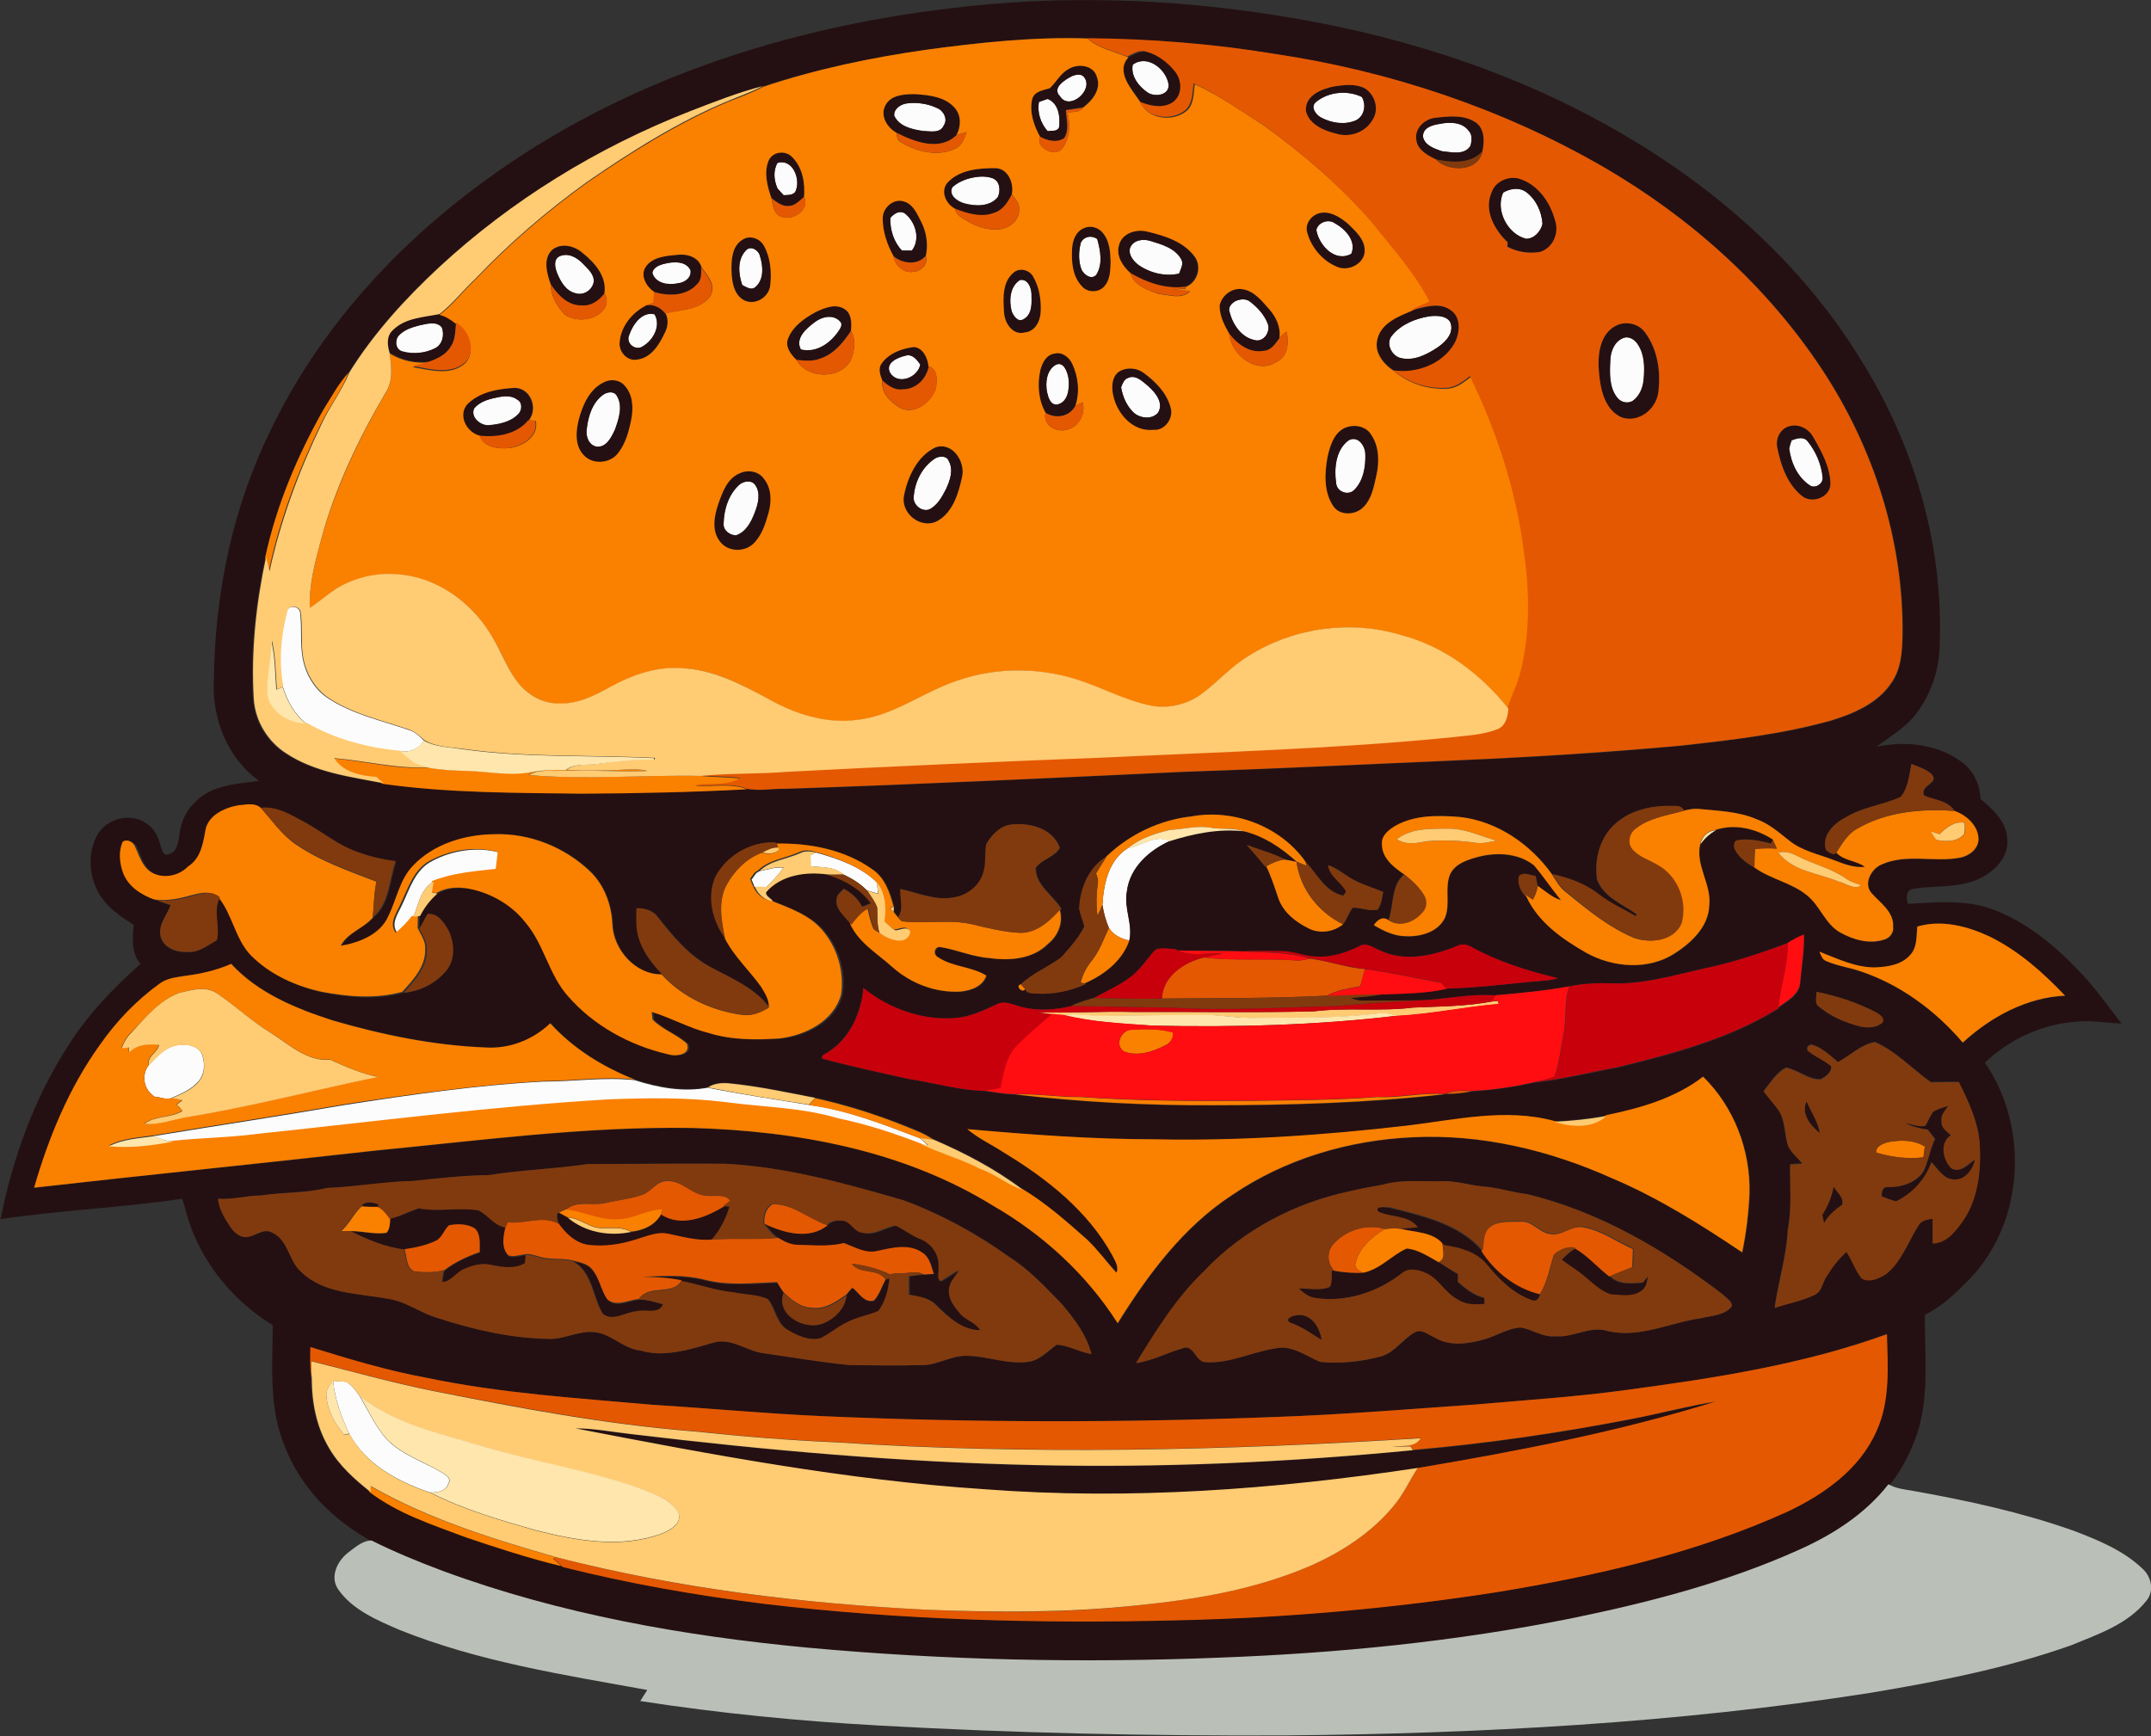 <?xml version="1.0" encoding="utf-8"?>
<!-- Generator: Adobe Illustrator 19.2.0, SVG Export Plug-In . SVG Version: 6.00 Build 0)  -->
<svg version="1.1" id="Layer_1" xmlns="http://www.w3.org/2000/svg" xmlns:xlink="http://www.w3.org/1999/xlink" x="0px" y="0px"
	 viewBox="0 0 738.1 595.8" enable-background="new 0 0 738.1 595.8" xml:space="preserve">
<rect x="0" y="0" width="738.1" height="595.8" fill="#333333" stroke="none"/>
<path fill="#FCFCFC" d="M388.7,22.2c5-3.7,11.6,1.6,12.3,6.8c0.3,3.7-4.7,4.4-7.2,2.7C390.8,29.7,387.9,26.1,388.7,22.2z"/>
<path fill="#FCFCFC" d="M367.9,26.1c1.4-0.6,3.2-1,4.2,0.5c3.2,4.4-5.2,11.6-8.4,6.4C360.8,30.2,365.6,27.3,367.9,26.1z"/>
<path fill="#FCFCFC" d="M451.7,34.9c4.3-3.4,10.8-4,15.7-1.6c1.6,2.8,0.8,6.8-2.3,8.1c-3.8,1.5-8.3,0.8-11.8-1.1
	C451.4,39.3,449.5,36.5,451.7,34.9z"/>
<path fill="#FCFCFC" d="M356.5,35c1-0.4,2-0.7,3-1c3.8,1.5,4.4,6.3,3.9,9.8c-0.7,1.5-2.6,1-3.9,1.3C357.1,42.4,355.9,38.6,356.5,35z
	"/>
<path fill="#FCFCFC" d="M311.1,35.5c3.5-0.5,7.3,0.1,10.5,1.5c2.2,0.9,3.8,3.9,2.3,6c-1.2,2.9-4.8,2-7.2,1.9
	c-3.6-0.5-8.1-1.5-9.8-5.2C306.6,37.5,308.9,35.8,311.1,35.5z"/>
<path fill="#FCFCFC" d="M494.2,42.5c3.3-0.7,7.5-0.6,9.7,2.3c1.4,1.4,1.1,3.5,0.7,5.2c-2,3.4-6.6,2.2-9.8,1.9
	c-2.5-0.8-5.9-2-6.5-4.9C488.1,43.7,491.7,42.8,494.2,42.5z"/>
<path fill="#FCFCFC" d="M266.8,55.9c5.1-1.5,7.8,5.2,6.4,9.2c-0.5,2-2.7,1.8-4.3,1.9c-0.7-0.8-1.4-1.5-2.1-2.3
	C265.6,61.9,265.2,58.7,266.8,55.9z"/>
<path fill="#FCFCFC" d="M332,61.4c2.8-0.8,5.8-1.2,8.6-0.3c2.6,1,2.8,4.3,1.8,6.5c-2.7,3.4-7.8,3.2-11.7,2.1
	c-2.2-0.7-5.3-2.7-3.9-5.5C328.3,62.9,330.1,62,332,61.4z"/>
<path fill="#FCFCFC" d="M515.8,66.1c2.4-1.4,5.4-1.9,7.8-0.2c3.5,2.5,5.5,6.8,5.7,11c-0.6,2.6-2.9,5.2-5.7,5.1
	C517.3,80.3,513.1,72.1,515.8,66.1z"/>
<path fill="#FCFCFC" d="M305.5,74.8c1.2-1.4,2.9-2.6,4.8-1.7c3.8,2.8,5.7,8.9,2.6,12.9c-0.8,0-2.5,0-3.4,0
	C306.7,83,305.4,78.9,305.5,74.8z"/>
<path fill="#FCFCFC" d="M451.7,79c0.4-2.6,4.1-4,6.3-2.4c3.6,1.9,7.6,6.1,5.7,10.5C458.1,90.2,452.6,84.2,451.7,79z"/>
<path fill="#FCFCFC" d="M370.9,83.2c1.2-2.2,3.6-2.5,5.6-1.2c1.1,4,2,8.7-0.3,12.3c-1.7,1.9-4.2,0-5.1-1.8
	C370,89.6,370.1,86.3,370.9,83.2z"/>
<path fill="#FCFCFC" d="M387.8,85c1.2-2.7,4.5-3.1,7-2.3c3.9,1.2,8.6,2.5,10.6,6.4c0.8,1.6-0.3,3.3-0.8,4.8c-4.8,1.1-10-0.2-14-3
	C388.8,89.5,387,87.4,387.8,85z"/>
<path fill="#FCFCFC" d="M255.9,86c1.7-2,4.5-0.2,4.9,1.9c1,3.4,1.4,7.8-1.4,10.4c-1.5,1.5-3.2,0.2-4.7-0.5
	C253.4,94.1,252.9,89.2,255.9,86z"/>
<path fill="#FCFCFC" d="M191.9,88c3-1.5,6.1,0.4,8.2,2.5c1.7,1.8,4,3.7,3.6,6.4c-0.6,2.7-3.5,4.6-6.2,3.7c-3.4-0.8-5.2-4.1-6.4-7.1
	C190.5,91.8,189.9,89.1,191.9,88z"/>
<path fill="#FCFCFC" d="M228.1,90.5c2.9-0.8,7.3-1,8.8,2.3c0.4,2.6-2.1,4.3-4.4,4.5c-3.2,0.8-7.6,0.1-8.7-3.5
	C224.1,91.7,226.4,90.9,228.1,90.5z"/>
<path fill="#FCFCFC" d="M350,96.1c2.7-0.5,3.9,2.6,3.9,4.8c0.1,3,0.4,7.1-2.8,8.7c-1.9,1.1-3.4-1.2-4-2.7
	C346.2,103.3,346.4,98.3,350,96.1z"/>
<path fill="#FCFCFC" d="M424,103.3c1.6-0.7,3.7-0.9,5.1,0.4c2.5,1.9,4.8,4.4,5.9,7.4c1.1,2.7-1.3,6.5-4.4,5.7
	c-4.6-0.9-7.6-5.4-8.7-9.7C421.3,105.4,422.7,104,424,103.3z"/>
<path fill="#FCFCFC" d="M215.9,115c1.2-3.6,4.4-8.2,8.7-7.2c2.3,3.9-0.4,8.9-4,11C218.1,120.6,214.6,117.8,215.9,115z"/>
<path fill="#FCFCFC" d="M490.2,108.6c2.8-0.4,7.6-0.3,7.8,3.4c0.3,3.2-2.4,5.7-4.8,7.3c-3.7,2.4-8,4.6-12.5,3.6
	c-3.3-0.8-5.4-5.3-2.9-7.9C480.8,111.3,485.6,109.4,490.2,108.6z"/>
<path fill="#FCFCFC" d="M279.4,110.7c2.4-1.9,6.4-3,8.8-0.4c1.2,1.1,0.1,2.6-0.6,3.6c-2.8,4.1-7.7,7.4-12.8,6.1
	C272.8,116.1,276.6,112.8,279.4,110.7z"/>
<path fill="#FCFCFC" d="M144.2,111.6c2.4-0.4,5.4-1.4,7.3,0.7c1.1,2.5,0.4,6-2.3,7.3c-3.3,1.7-7.5,2.1-11.1,1.1
	c-2.4-0.6-2.8-3.8-1.4-5.4C138.7,113.1,141.6,112.2,144.2,111.6z"/>
<path fill="#FCFCFC" d="M556.8,116.1c2.1-1,4.3,0.5,5.4,2.3c2.2,3.4,2.2,7.6,1.9,11.5c-0.2,2.9-1.3,6-3.8,7.7c-1.7,1-4,0.5-5.2-1
	c-2.9-3.5-2.7-8.4-2.5-12.7C552.6,120.9,553.8,117.4,556.8,116.1z"/>
<path fill="#FCFCFC" d="M305.4,127.9c-1.7-3.3,2.6-5.2,5.2-5.8c2.4-0.8,4,1.3,5.2,3C314.9,129.6,308.1,132.3,305.4,127.9z"/>
<path fill="#FCFCFC" d="M362.1,125.3c2.8-1.6,4.2,2.3,4.5,4.5c0.4,3.2,0.1,8.2-3.9,9c-2.4,0.2-3.1-2.6-3.5-4.4
	C358.7,131.3,359.1,127.2,362.1,125.3z"/>
<path fill="#FCFCFC" d="M387.1,129.7c2.7-1.2,5.1,1.4,7,2.9c2.4,2.2,5.3,5.7,3.3,9c-2.1,2.5-6.2,2-8.4,0c-2.4-2.3-3.8-5.5-4.3-8.7
	C385.2,131.7,385.7,130.1,387.1,129.7z"/>
<path fill="#FCFCFC" d="M207.1,135.4c1.4-0.9,3.6-1.3,4.6,0.4c2.2,3.5,0.7,8-0.6,11.6c-1.2,2.6-2.9,6.2-6.3,5.9
	c-2.8-0.5-3.9-3.7-3.4-6.2C201.8,142.8,203.3,138,207.1,135.4z"/>
<path fill="#FCFCFC" d="M169.2,136.7c2.7-0.6,5.8-1.4,8.3,0.4c1.8,0.9,1.7,3.6,0.4,4.9c-2.6,2.8-6.7,3.6-10.3,3.9
	c-2.8,0.1-6.2-2.8-4.9-5.8C164.4,138.2,166.8,137.2,169.2,136.7z"/>
<path fill="#FCFCFC" d="M462.8,151.1c3.2-1.7,5.6,1.9,5.7,4.8c0.1,4.3-0.7,9.1-3.8,12.3c-2.1,2.1-5.9,0.7-6.2-2.2
	C457.8,160.8,458.3,154.3,462.8,151.1z"/>
<path fill="#FCFCFC" d="M614.8,151.1c1.8-0.7,3.9-1.4,5.5,0.3c2.9,3.5,4.8,8,5.2,12.6c0.1,2.1-2.6,3.8-4.4,2.6
	c-4.3-2.8-6.5-7.8-7.1-12.7C614.2,153,614.5,152,614.8,151.1z"/>
<path fill="#FCFCFC" d="M321.1,157.2c1.4-0.7,3.8-0.8,4.4,0.9c1.8,3.1,0.5,6.8-0.9,9.8c-1.4,2.7-3,5.7-5.9,7c-2.4,0.7-5-1.4-5.2-3.8
	C313.7,165.6,316.4,160.1,321.1,157.2z"/>
<path fill="#FCFCFC" d="M254,166.1c1.5-1,3.8-1.4,5.1,0.2c2.1,2.9,1,6.8-0.2,9.8c-1.2,3.1-3,6.5-6.4,7.6c-2.1-0.1-4.3-1.7-4.2-3.9
	C248.4,174.9,250.1,169.4,254,166.1z"/>
<path fill="#FCFCFC" d="M98.3,210.3c0.2-3,4.8-2.5,4.7,0.3c0.6,4.8,0,9.6,0.7,14.3c0.8,5.9,4,11.7,9.1,14.9
	c8.3,5.4,18.1,7.5,27.4,10.7c2.1,0.6,3.7,2.1,5.2,3.6c-1.5,2.9-4.5,4.1-7.8,3.8c-11.3-1-22.6-3.9-32.5-9.6c-4-3.1-6.5-7.7-8-12.5
	C95.4,227.4,96.1,218.5,98.3,210.3z"/>
<path fill="#FCFCFC" d="M387,291.1c4.8-0.8,9.4-4.9,14.4-2.5c-7.1,3.2-13.7,9.1-14.7,17.2c-1.1,5.7,2.2,11.3,0.8,17
	c-2.8-0.6-5.5-1.9-7-4.4c-1.1-2.5-1.8-5.2-2.2-7.9C378.7,303.4,380.4,295.2,387,291.1z"/>
<path fill="#FCFCFC" d="M148.3,295.5c6.9-3.7,15.5-5,23.1-2.9c-0.3,1.9-0.5,3.9-0.7,5.8c-7.4,0.8-14.9,1.5-21.9,4.2
	c-4.4,2.3-5.2,7.8-6.9,12c-1.6,2.1-3.5,4-5.5,5.7c-2.5-3.3,0.2-6.7,1.6-9.8C140.6,305.1,142.4,298.5,148.3,295.5z"/>
<path fill="#FCFCFC" d="M278.1,293.5c0.5-0.2,1.4-0.7,1.9-0.9c7.5,2.1,15.2,4.7,20.9,10.2c0.1,1,0.3,2.9,0.4,3.9
	c-0.9-0.3-2.8-0.8-3.8-1.1c-2.3-2.4-5.1-4.1-8.1-5.5c-3.2-2.7-7.4-2.4-11.3-2.8C278.2,296,278.1,294.8,278.1,293.5z"/>
<path fill="#FCFCFC" d="M260.6,299c2.7-0.5,5.4-1.5,8.2-1.2c-1.7,2.5-3.8,4.6-5.9,6.7c-1.3,0-2.7,0-4-0.1c-0.2-0.6-0.7-1.9-1-2.5
	c0.4-0.5,1.1-1.6,1.5-2.1C259.7,299.5,260.3,299.2,260.6,299z"/>
<path fill="#FCFCFC" d="M51,365.6c2.9-3.1,6.1-6.7,10.6-7c2.9-0.4,6.6,0.4,7.8,3.5c0.9,2.8,0.9,6.2-1,8.6c-2.4,3.1-6.1,4.6-9.5,6.1
	c-1.8,0.8-3.8-0.3-5.8-0.4C49.3,374,48.4,369.1,51,365.6z"/>
<path fill="#FCFCFC" d="M186.4,371.2c10.4,0,20.9-1.6,31.3-0.5c8.1,2.6,16.7,4.2,25.1,2.6c11.5,2.3,23.1,4,34.7,5.9
	c13.2,1.7,25.7,6.7,38.1,11.4c0.9,0.8,1.9,1.6,2.8,2.5c-0.6-0.1-1.8-0.2-2.4-0.3c-9.3-3.6-18.8-6.7-28.5-8.7
	c-12.6-3.8-25.9-3.8-38.9-5.6c-13.3-1.6-26.6-1.4-40-0.9c-40.1,2.4-80,7.6-120,11.8c-9.8,1.3-19.6,1.4-29.4,2.4
	c-2.3-0.2-4.4-1-6.4-1.9c21.9-3.6,43.8-6.9,65.7-10.7C141.1,375.7,163.7,372.4,186.4,371.2z"/>
<path fill="#FCFCFC" d="M114.3,473.9c1.6,0.2,3.4,0,4.9,0.5c1.7,1.3,3,2.9,4.1,4.6c3,5,5.4,10.4,9.3,14.9
	c5.3,5.5,12.9,7.8,19.4,11.7c1,0.7,2.9,1.9,1.9,3.3c-0.7,2.9-3.8,3.4-6.4,3.3c-10.9-3.7-22.1-9.7-27.7-20.2
	C117.1,486.3,114.9,480.2,114.3,473.9z"/>
<g>
	<g>
		<path fill="#241012" d="M325.7,2.9c37.6-4.7,75.7-3.5,113.1,2.5c40.1,6.3,79.5,18.7,114.8,38.8c33.7,19,63.9,45.3,84.4,78.4
			c18.5,29.2,28.9,63.8,27.6,98.4c-0.1,9.1-3.2,18.1-9,25.1c-3.6,4.2-8.4,6.9-12.7,10.2c9.7-2.1,20.5-1,28.8,4.9
			c4.3,2.9,6.7,7.8,6.9,13c4.3,3.6,9,7.9,9.2,13.9c0.5,6.1-4.4,11-9.5,13.4c-7,3.4-15,2.3-22.5,3.5c-2.8,0.2-2.8,3.2-2.1,5.2
			c9.4-0.5,19.2-1.5,28.3,1.6c12.1,4.3,22.3,12.8,31,22.1c5.2,5.4,9.4,11.5,14,17.4c-5.4-0.2-10.7-1.3-16.1-0.6
			c-11.5,0.9-22.5,6.1-30.8,14c15.2,22,13.6,54.3-4.9,73.9c-4.7,4.8-9.5,9.7-15.7,12.6c-0.1,13.9,1.7,28.2-2.9,41.6
			c-2.2,6.1-5.2,12-9.3,17c-7.9,10.1-18.9,17.2-30.5,22.4c-24.8,11.2-51.4,18.1-78,23.7c-39.8,8-80.3,12-120.8,13.5
			c-47,1.8-94.2,0.9-141.1-3.4c-42.6-4-85.1-11.5-125.3-26.3c-8.4-3.1-16.6-6.5-24.6-10.5c-13.3-7.1-24.7-18.4-30.2-32.6
			c-5.6-13.2-4.3-27.8-4.2-41.8c-14.6-8.9-26-23.4-30.1-40.2c-0.3-1.1-0.6-2.1-1-3.2c-20.7,3.1-41.7,3.9-62.3,7
			c4.1-20.7,11.4-41.1,22.8-58.9c6.7-10.9,15.7-20.2,25.2-28.7c-3.2-3.7-2.8-8.8-2.3-13.4c-5.2-3.2-10.6-7-13-12.9
			c-2.5-5.6-2.5-12.3,0.4-17.8c3.2-5.9,11.7-8,17.1-4c2.6,1.7,3.9,4.6,4.7,7.5c0.5,1.2,0.7,3.7,2.7,3c3.5-0.9,3.4-5.1,4-8
			c1-7.3,7-13.2,14-15c4.3-1.3,8.7-1.6,13.1-2.2c-10.9-7.8-16.3-21.6-15.5-34.7c0.3-29.3,6.3-58.8,19.3-85.3
			c16.6-34.8,43.3-64.1,74.4-86.5C213.3,27.8,269.3,9.6,325.7,2.9z M317.6,17.1c-18.8,2.7-37.6,6.6-55.7,12.5
			c-8.6,2.2-17,5.4-25.2,8.7c-31.7,12.4-61.2,30.5-86.3,53.5c-11.6,10.8-22.4,22.7-30.8,36.1c-3.4,3.8-5.8,8.3-8.5,12.5
			c-9,15.9-16.3,32.9-20.1,50.9c-3.4,16-5.2,32.4-4.2,48.7c0.5,7.6,4.8,14.7,11.2,18.7c9.8,6.5,22,8,33.3,10.2
			c22.6,3.3,45.6,3.1,68.4,3.4c18.9-0.1,37.8-0.5,56.7-1.5c4.4,0.8,8.9-0.1,13.3,0c45.4-1.5,90.7-3.7,136.1-5.8
			c31.7-1.1,63.3-2.6,95-4c25.3-1.1,50.7-2.6,76-5c17.3-1.9,34.8-3.9,51.6-8.6c7.9-2.4,16.1-5.9,20.8-13c3.3-4.8,3.6-10.8,3.8-16.4
			c0.4-32.1-9.8-64-27.4-90.8c-18.9-28.9-45.4-52.5-75.2-69.8C515.7,37.3,477,24.5,437.5,18.6c-21.2-3.6-42.8-5.2-64.3-5.4
			C354.6,12.5,336.1,14.6,317.6,17.1z M655.9,262.2c-0.8,3.9-1,8.1-3.6,11.3c-6.2,2.8-13.2,3.4-19,7.1c-4,2-8.3,6.3-6.6,11.2
			c0.8,0.6,2.7,2.1,3.5,0.8c2.6,2.9,6.8,2.6,9.8,4.9c-3.7,0.4-7.2-1-10.6-2.3c-5.2-2-10.8-3.1-15.2-6.6c-3.6-2.8-7.1-6-11.5-7.5
			c-6.3-2.7-13.2-2.8-19.9-3.5c-1.6-0.1-3.3,0.2-4.8,0.6c-0.8-1.2-1.8-1.7-3.2-1.6c-7.2-0.3-14.9,1.1-20.4,6
			c-5.4,4.7-7.4,12.3-6.5,19.2c2.1,6,8.6,8.5,13.5,11.9c0,0.2,0,0.6-0.1,0.8c-4.2-2.5-8.8-4.5-12.7-7.5c-4.6-3.7-10.3-5.7-16-7
			c-7.3-10.3-18.6-18.1-31.4-19.6c-7.4-0.6-15.4-0.8-22.1,2.9c-2.3,1.4-5.1,3.4-4.8,6.5c0,4.7,4,7.8,7.5,10.2
			c-4.6,3.8-3.5,10.6-5.4,15.8c-2-1.4-3.8,0.3-4.9,1.8c3.4,2.1,7.1,3.9,11.1,3.8c5,0.2,10.9-1.4,13.3-6.3c2-4.8-0.3-10.3,1.8-15
			c1.6-3.5,5.6-4.9,9.1-5.8c6.5-1.8,14.2-1.5,19.7,2.8c3.3,3.8,6.1,8,9.2,11.9c-3-0.9-5.4-3.2-8-4.9c-0.2-1.2-0.5-2.4-0.7-3.5
			c-1.9-0.1-4.3-1.6-5.7,0.1c-0.7,2.6,0.6,5.5,2.6,7.2c4.2,8.8,12.3,14.5,20.5,19.2c9.3,5.1,21.4,6.1,30.5,0.1
			c5.6-3.6,11.3-9,11.7-16.2c0.9-7.3-4.8-13.8-3.1-21.2c1.4-2,3.2-3.6,5.3-4.9c6.6-2.2,13.9-0.5,19.6,3.3l-0.6,1.3
			c-3.8-0.9-7.8-1.9-11.7-1.1c-1.2,0.4-1.1,2.1-0.8,3c1.4,2.8,4.2,4.7,6.8,6.4c5.6,4.1,12.8,5.2,18.2,9.7c4.4,3.6,6.1,9.7,11.2,12.6
			c4.5,2.5,9.9,4.1,15,2.5c2-0.5,3.5-2.5,3.2-4.5c0.3-5.1-4.5-8.2-7.5-11.6c-2.7-3.3,0-8.2,3.5-9.7c8.6-3.9,18.2-0.6,27.2-2.4
			c3.1-0.6,6.1-3,6.1-6.4c-0.1-4.6-4.1-8.1-8.2-9.6c-2.3-3.7-7-3.8-10.5-5.3c-1.5-3.6,5.3-4.2,2.7-7.2
			C661,263.9,658.3,263.2,655.9,262.2z M70.4,285.5c-0.8,4.3-1.6,9.1-5.2,12.2c-3.3,3.4-9,4.4-13,1.7c-3-2.1-3.8-5.8-5.3-8.8
			c-0.6-1.4-2.7-2.5-4.1-1.4c-1.5,3.3-1,7.2,0.1,10.6c1.7,4.6,6.2,7.6,10.7,9.2c1.6,0.6,3.3,1.2,4.9,1.7c-1.3,3.5-4.5,6.9-3.4,10.9
			c1.2,4.1,5.8,5.4,9.6,5.2c3.6,0.1,6.5-2.4,9.6-4c1.4-4.8-1.5-10.1,1.1-14.7c5,5.9,5.8,14.3,11.2,20c6.4,6.6,15.2,10.5,24,12.5
			c9.2,1.8,18.8,2.7,28,0.1c5.5-0.5,10.7-3.1,14.3-7.3c3.4-3.7,3.1-9.5,1.1-13.9c-1.5-2.7-3.6-6.3-7.3-5.8c-1,1.6-1.8,3.4-2.8,5
			c0-1.1,0.1-3.3,0.1-4.4l-0.6,0.1l0.8-0.2c1.4-2.9,3.4-5.4,5.9-7.6l0.2,0c4.1-2.3,9-2.1,13.4-1c6.7,1.8,13,5.6,17.2,11.1
			c6.4,7.5,8,17.9,14.6,25.3c8.8,10.1,21.2,16.9,34.2,19.9c2.6,0.8,8.1,0.3,6.6-3.6c-3.6-3.3-8.4-4.8-11.8-8.3
			c-0.1-0.6-0.2-1.9-0.3-2.6c6.6,2,12.7,5.6,19.5,7.2c7.9,2.5,16.2,2.4,24.4,1.9c8.8-1,18.6-5.8,21.1-15.1c1.2-7.5-1-15.4-5.8-21.3
			c-4.5-5.8-11.7-8.2-18.2-10.9c-0.6-1.1-2.5-1.8-2.3-3.1c5.1-5.9,13.6-7,20.9-6.1c5.9,1.7,11.4,4.8,15,9.9c-0.8,0.3-2.2,0.9-3,1.2
			c-1.4-2.8-3.7-4.8-6.3-6.2c-0.8,1-2.1,1.7-2.4,3c-1,3.9,2.9,6.5,4.9,9.3c3,6.5,9.4,10.2,14.5,14.8c6.3,5.6,14.8,8.9,23.3,8.4
			c3.5-0.3,7.8-1.8,8.9-5.5c-5.1-3.1-11.7-2.9-16.7-6.4c-1.6-0.9-1.1-3.5,0.8-3.4c5.7,1,11.1,3.4,17,3.8c7,0.9,14.9,0.3,20.1-4.9
			c3.4-2.8,5.2-7.4,4-11.7l0.4-0.4c-2.8-4.7-8.8-8-8.8-14c2-3,6.3-3.6,8.3-6.9c-2.5-6.8-10.5-8.8-16.9-8c-3.7,0.5-6.5,3.6-8.3,6.7
			c-0.6,3.2,0,6.6-1,9.7c-1.2,4.4-5.3,7.7-9.7,8.5c-6.4,1.4-12.6-1.5-18.8-2.8c-0.2,3.2,1.3,7-0.8,9.7c-0.4-0.5-1.1-1.4-1.5-1.9
			c0-0.4,0.1-1.3,0.1-1.7c-1.3-4.8-3-10-7.5-12.9c-9.4-6.6-21.3-9-32.6-8.7l-0.7-0.4c-8.3-0.4-16.5,4.5-20.4,11.7
			c-3.1,6.9-1.1,15.3,3.4,21.1c3.1,6.2,8.4,10.9,12.4,16.6c1.3,2.2,2.9,4.6,2.7,7.2c-5.1-6.8-13.1-10-20.3-13.9
			c-7.4-4-12.8-10.5-17.9-17c-1.7-2.4-4.5-3.2-7.3-3.1c-0.2,3.4-0.4,6.8,0.6,10.1c1.5,4.8,4.6,8.9,8,12.5
			c-9.1,0.1-16.7-8.5-16.9-17.3c-0.4-6.6-2.8-13.2-7.5-17.9c-8.7-8.4-20.8-13.3-32.9-12.9c-10.1,0.1-20.8,3.2-27.9,10.7
			c-4.7,4.8-5.6,11.7-8.6,17.5c-2.8,6.3-10,9-16.3,10.1c2.3-4.6,7.8-6,11-9.7c5.7-4.7,5.5-12.8,7.8-19.2c-5.1-0.6-10-1.9-14.8-3.8
			c-5.9-2.4-10.8-6.5-16.3-9.5c-4.7-2.5-9.5-5.6-15.1-5c-2.1-1.9-5.3-1-7.9-0.9C76.8,277.3,71,280,70.4,285.5z M408.8,280.2
			c-10.9,1.1-21.3,6.2-29.1,13.7c-6.2,3.7-9.1,11-9.4,17.9c0.4,2.1,1.3,4.1,1.8,6.2c-2,3.9-5,7.2-7.9,10.5
			c-4.4,3.4-9.8,5.4-13.9,9.3c-2.1,0.5,0.3,3.2,1.5,1.7c0.6,1.6,2.4,1.3,3.8,1.5c5.9,0.3,11.7-0.9,17.1-3.3l-0.6-0.1
			c6.6-2.8,13-7.7,15.4-14.7c1.3-5.7-2-11.3-0.8-17c1-8.1,7.6-14,14.7-17.2c8.2-2.6,16.9-4.3,25.6-3.4c6.9,1.8,12.8,5.7,18,10.4
			c-1.4-0.2-2.8-0.5-4.2-0.8c-4.1-2.1-8.7-3.3-13-4.9c2.2,2.4,4.3,4.9,6.3,7.5l0.4-0.2c1.6,3.5,2.8,7.2,4.1,10.8
			c1.6,4.9,5.9,8.3,10.4,10.5c3.8,1.9,8.6,1.2,11.9-1.4c1.4-1.7,1.9-4,3.4-5.7c2.8,0,5.6,1.3,8.5,0.7c1.3-1.8,1.4-4,1.9-6.1
			c-3.1-1.2-6.3-2.2-9.3-3.7c-3.3-1.6-6-4.3-9.6-5.5c0.5,4,4.5,5.8,6.2,9.1c-0.3,0.4-0.8,1-1,1.4c-6.2-1.3-8.9-7.4-12.9-11.6
			C439.5,283.6,423.3,277.6,408.8,280.2z M657.9,318c-0.4,3.4,0,7.2-2.4,9.9c-2.9,3.3-7.6,4-11.8,4.2c-6.8,0.1-13-3-19.3-5.4
			c0.6,1.1,0.9,2.7,2.3,3.2c3.7,1.6,7.8,2.2,11.7,3.5c13.8,4.6,25.8,13.5,35.2,24.5c9.6-8.9,21.9-15.5,35.1-16.1
			c-7.6-7.9-15.9-15.4-25.7-20.2C675.3,317.9,666.3,315.5,657.9,318z M613.3,323.7c-9.4,3.5-18.9,6.7-28.7,8.7
			c-10.2,2.3-20.5,5.3-31,5.1c-5.1-0.2-10.1,0-15.1,1c-8.4,1.6-17,2.3-25.5,3.1c-8.5-0.6-16.8,1.3-25.3,1.7
			c-6.7,0.1-13.4,0.1-20.1,0.1c-1.5,0.1-2.9-0.4-4.2-0.9c3.8-0.3,7.5-0.6,11.3-1.3c7.2-0.3,14.6-0.3,21.7-1.9
			c10.1-0.3,20.2-1.5,30.3-2.5c2.6-0.2,5.3-0.2,7.9-1.1c-10.1-2.4-20.2-5.5-29.3-10.5c-1.6-0.9-3.5-1.5-5.2-0.6
			c-8.3,3.4-18.1,5.6-26.5,1.6c-2.3-0.8-4.7-3-7.1-1.5c-4.6,2.3-9.6,3.9-14.8,3.7c-4.1-0.1-7.9-1.9-12-1.9c-4.4-0.1-8.9-0.1-13.3,0
			c-7.4-0.3-14.8-0.1-22.2-0.3l-0.8-0.4c-2.2-0.2-4.5-0.6-6.7,0c-2,1.8-3.4,4.1-5.2,6.1c-4.2,5.1-10.5,7.5-16.1,10.6
			c-2.7,0.7-5.4,1.5-7.9,2.8c-6.2,1.5-12.9,1.8-19-0.3c-2-0.6-4.3-1.4-6.4-0.4c-4.6,2.1-9.3,4.4-14.5,4.8
			c-11.3,0.8-22.6-3.2-31.4-10.3c-0.7,8.4-4.5,17.1-11.8,21.7c-0.8,0.8-2.8,1.1-2.4,2.5c9.8,2.7,19.8,4.8,29.7,7
			c8.5,1.3,17,3.8,25.6,4.1c3.7,0.5,7.4,1.2,11.1,1.3c22.3,2.6,44.8,3.8,67.3,3.7c26.8,0,53.6-0.7,80.2-3.8l0.4-0.1
			c2.9,0.1,5.9-0.3,8.8-0.9c7.2-0.4,14.3-1.5,21.4-3c9.5-1,18.8-3.4,28.3-5.1c19.1-4.7,38.6-9.8,55.5-20.3l0-0.3
			c3-2.3,7.4-4.4,7.5-8.7c0.5-5.4,1.4-10.8,1.3-16.3C617,321.5,615.1,322.5,613.3,323.7z M63.6,334.9c-2.9,0.4-6,0.7-8.4,2.6
			c-8.1,5.8-15.1,13.1-20.8,21.3c-10.6,14.7-17.5,31.6-22.5,48.9c38.9-4.5,77.8-8.3,116.7-12.7c36.3-3.5,72.6-8.4,109.1-7.8
			c35.7,1,72.3,7.6,103.1,26.6c17.2,9.9,32.2,23.6,42.9,40.4c10.4-16.8,22.5-33.1,39.3-44c18.1-12.3,39.9-18.8,61.8-19.8
			c23.5-1.2,47,4.4,68.4,14c15.9,6.8,30.5,15.9,44.8,25.5c1.3-6.6,2.2-13.4,2.5-20.2c0.4-14.8-5.3-29.7-15.9-40.1
			c-9.6,7.4-21.5,10.8-33.2,13.2c-5.9,1.1-11.9,1.7-17.9,2c-16.7-4.5-33.8-0.4-50.5,1.6c-28.6,3.3-57.4,5.3-86.2,4.7
			c-21.6,0-43.2-1.6-64.7-3.5c3.9,3.3,8.5,5.5,12.8,8.2c14.6,8.8,28.6,19.8,36.9,35c0.9,1.9,2.4,3.9,1.5,6.1
			c-3.4-3.8-6.5-7.9-10.1-11.4c-7-6.2-14.1-12.5-22.1-17.3c-9.3-7.1-19.8-12.6-30.6-17.2c-3-2.1-6.5-3.4-10-4.8
			c-10-3.9-20.2-7.2-30.6-9.5c-9.8-1.9-19.6-4.1-29.6-5c-2.5-0.3-5.1,0-7.2,1.4c-8.5,1.6-17,0-25.1-2.6c-10.9-4.3-21.1-10.6-29-19.3
			c-5.9,5.7-13.9,8.8-22.2,8.3c-17.8-0.8-35.4-4.4-52.5-9.3c-12.7-4.1-25.6-9.4-34.8-19.4C74.4,333.1,69,334.3,63.6,334.9z
			 M623.3,340.4c0.1,1.5-0.5,3.2,0.3,4.6c4.1,3.7,9.4,5.9,14.7,7.3c2.5,0.5,5.6,0.6,7.6-1.3c1-1.4-0.8-2.7-1.8-3.4
			C637.5,344.2,630.5,341.8,623.3,340.4z M630.7,364.5c-2.8-2.3-5.5-5-9-6.1c-1.3-0.2-2.4,1.7-1,2.4c2.4,1.9,5.3,3,7.6,5
			c0.2,2.2-1.9,3.6-3.6,4.5c-4.3,0.1-7.8-3.3-11.9-4c-3.4,1.7-5.4,5.3-7.7,8.1c1.7,2.3,3.7,4.4,5.3,6.8c2.2,3.6,1.8,8,3.1,12
			c1.1,2.4,3.2,4,4.9,6c-1.4,0.1-2.8,0.2-4.2,0.3c-0.1,7.5,0.7,15-0.8,22.5c-0.4,9.1-3.3,17.8-4.5,26.7c4.4-1.4,9.1-2.2,13.3-4.3
			c2.8-1,3-4.3,4.5-6.5c1.9-3,4.1-6,6.8-8.4c2,2.9,3.1,6.4,5.2,9.1c2.7,1.6,6,0,8.4-1.5c5.4-4.3,7.6-11.1,11.2-16.8
			c1-1.7,3-1.9,4.8-2.2c0,2.8,0,5.6,0,8.5c4.8-0.1,8-4.3,10.5-7.9c5.4-7.8,6.3-17.8,5.6-27c-0.7-7.3-3.9-14-7.1-20.5
			c-3.2,0-6.4,0-9.6,0.1c-6.4-4.6-11.9-10.6-19.2-13.8C638.5,358.5,634.9,362.2,630.7,364.5z M167.7,403.3c-8.7,0.1-17.3,1.1-25.9,2
			c-9.9,0.2-19.7,2.1-29.5,2.4c-7.4,1.8-15.1,1.4-22.6,2.6c-5,0-9.8,1.5-14.8,1.1c0.2,3.5,2.2,6.6,4.1,9.5c1,1.5,2.4,2.9,4.2,3.5
			c3.6,1.1,6.8-3.4,10.4-1.3c5.4,2.6,5.5,9.6,9.7,13.3c7.8,7.7,19.5,7.4,29.6,9.3c5.5,0.7,10.1,3.9,15.1,5.9
			c12.8,4.3,26.2,7.6,39.8,7.9c5.6,0.4,10.8-3,16.5-2.3c5.7,0.7,9.8,5.7,15.5,6.3c8.4,2.5,17-0.4,25.1-2.7c6-1.8,11.2,2.8,17,3.6
			c10,1.4,19.9,3.1,29.9,4.1c8.3,0.1,16.7,0.2,25,0c5.2-0.1,9.8-3.3,15-3.2c7.3,0.1,14.3,3.2,21.6,2c3.7-0.7,6.3-3.7,9.3-5.8
			c4.1,0.2,7.8,2.6,11.9,3.2c-1.8-6.6-6-12.1-10.3-17.3c-5.6-5.8-11.1-11.7-17.9-16c-11.2-8.1-23.4-14.7-36.4-19.5
			c-20-5.7-40.3-11.4-61.2-12.5c-15.7-0.1-31.4,0-47.1,0.1C190.3,401.2,178.9,401.5,167.7,403.3z M474.8,406.5
			c-3.8,0.8-7.6,1.3-11.4,2.3c-19,3.9-37,13.4-50.3,27.6c-9.5,9.1-16.4,20.3-23.2,31.4c5.5-0.8,10.5-3.5,15.8-5c4-1.8,4.5,4.6,8,4.7
			c9,0.6,17.2-4.2,26.1-5c4.9,0,9,3.1,13.3,4.9c6.9,0.8,13.9-0.1,20.6-1.8c4.8-1.2,7.5-5.8,11.6-8.2c2.5-1.6,4.9,0.8,7.2,1.7
			c5.2,3.1,11.6,2.1,17.1,0.5c4.1-1.2,7.9-3.7,12.2-4c4.1,0.6,7.6,3.5,11.9,3c6.2,0.6,11.8-3.7,18-1.8c11,2.6,21.4-3,32.1-4.4
			c3.6-0.9,8-0.9,10.5-4c0.3-1.9-1.9-2.9-3-4.1c-20.1-15.3-42.5-28.6-67.4-34.5c-5.1-0.6-10-2.3-15.1-2.6c-4.7-0.5-9.2-2-14-1.8
			C488.1,405.7,481.3,404.7,474.8,406.5z M557.6,477.1c-16.9,2.3-34,3.4-51,4.9c-23,1.6-45.9,3.5-68.9,4.3c-52,2-104.1,2-156-0.3
			c-19.4-0.8-38.6-2.7-58-3.9c-25.8-2.3-51.7-3.9-77.1-9.2c-13.6-2.4-26.9-6.4-40.1-10.6c0,3.5-0.1,7,0.2,10.6
			c0,8.3,1.7,16.7,5.9,23.9c3.5,6.1,8.8,10.9,14.2,15.1c9.8,7.5,21.7,11.4,33.1,15.6c10.8,3.7,21.7,7.2,32.8,9.9l0.3,0.3
			c22.6,5.7,45.6,9.6,68.7,12.6c47.1,5.6,94.6,6.9,142,5.7c36.8-0.8,73.6-4,110.1-9.7c34-5.6,68-13.3,99.5-27.6
			c12.5-5.9,24.8-14.5,30.5-27.6c4.8-10.4,3.9-22.1,3.6-33.3C618.6,468.4,588,473.1,557.6,477.1z"/>
	</g>
	<g>
		<path fill="#241012" d="M387.3,19.6c2-0.9,4.2-2.3,6.5-1.7c4,1.1,7.5,3.7,10,7c2.5,3.1,2.3,8.6-1.4,10.7
			c-3.4,1.9-7.4,0.8-10.9-0.5C388.5,30.8,382.7,24.7,387.3,19.6z M388.7,22.2c-0.8,3.9,2.1,7.5,5.1,9.6c2.4,1.6,7.4,1,7.2-2.7
			C400.3,23.8,393.7,18.5,388.7,22.2z"/>
	</g>
	<g>
		<path fill="#241012" d="M366.5,23.8c3.2-2.1,8.7-1.6,9.8,2.5c1.6,4.2-1.5,8.1-4.7,10.5c-2,0.3-3.9,0.6-5.9,0.9
			c0.1,3.2,1.2,6.8-0.6,9.7c-2.6,1.7-5.8,0.9-8.3-0.5c-2.2-3.9-3.6-8.5-2.7-12.9c0.8-2.7,3.7-3,6-3.7
			C362.4,28.3,363.8,25.3,366.5,23.8z M367.9,26.1c-2.3,1.1-7.1,4-4.2,6.9c3.2,5.2,11.6-2,8.4-6.4C371.1,25.2,369.3,25.6,367.9,26.1
			z M356.5,35c-0.7,3.6,0.6,7.3,3,10c1.3-0.3,3.2,0.3,3.9-1.3c0.5-3.5-0.1-8.3-3.9-9.8C358.6,34.3,357.5,34.6,356.5,35z"/>
	</g>
	<g>
		<path fill="#241012" d="M458.1,29.6c3.4-0.5,7.1-0.9,10.2,0.7c3.5,2.2,5,7.3,2.7,10.8c-2.3,4.3-7.8,6.2-12.4,4.8
			c-4.3-1-9.5-3.2-10.5-7.9C447.8,32.6,453.8,30.4,458.1,29.6z M451.7,34.9c-2.2,1.7-0.3,4.4,1.5,5.4c3.5,1.9,8,2.7,11.8,1.1
			c3.1-1.3,3.9-5.3,2.3-8.1C462.5,30.9,456,31.4,451.7,34.9z"/>
	</g>
	<g>
		<path fill="#241012" d="M303.8,36.2c1.8-3.6,6.4-3.9,9.9-3.9c4.9,0.3,10.5,0.8,13.9,4.8c2.3,2.6,2.1,6.4,0.5,9.3
			c-5.8,5.6-14.3,2.3-20.4-0.8C304.5,43.9,301.9,39.8,303.8,36.2z M311.1,35.5c-2.1,0.3-4.5,1.9-4.3,4.3c1.7,3.7,6.2,4.6,9.8,5.2
			c2.5,0,6,0.9,7.2-1.9c1.5-2.2,0-5.1-2.3-6C318.4,35.6,314.6,35,311.1,35.5z"/>
	</g>
	<g>
		<path fill="#241012" d="M486,48c-0.7-4,3-7.3,6.7-7.6c4.6-0.5,9.8-1.1,13.8,1.7c3,2.2,2.9,6.5,2.2,9.8c-4.1,4.5-10.6,3.9-16,2.8
			C489.9,53.3,486.4,51.5,486,48z M494.2,42.5c-2.5,0.4-6.1,1.2-5.9,4.5c0.6,2.9,3.9,4,6.5,4.9c3.2,0.3,7.8,1.5,9.8-1.9
			c0.5-1.7,0.7-3.8-0.7-5.2C501.7,41.9,497.5,41.8,494.2,42.5z"/>
	</g>
	<g>
		<path fill="#241012" d="M263.8,55c1.4-3,5.8-3.5,8-1.2c3.5,3.5,4.5,8.9,4.1,13.7c-1.5,1.3-3.1,3.1-5.3,3.1
			c-2.3,0.3-4.2-1.4-5.9-2.7C263.3,63.9,262.1,59.2,263.8,55z M266.8,55.9c-1.6,2.8-1.2,6,0,8.8c0.7,0.8,1.4,1.5,2.1,2.3
			c1.6-0.1,3.8,0.1,4.3-1.9C274.6,61.1,271.9,54.4,266.8,55.9z"/>
	</g>
	<g>
		<path fill="#241012" d="M325.3,62.5c4.2-4.3,10.6-4.8,16.3-4.7c4.4,0.1,6.5,5.3,5.6,9c-1.3,2.5-2.9,5.1-5.7,6.2
			c-4.5,1.9-9.5,0.4-13.9-1.3C324.5,69.9,322.5,65.3,325.3,62.5z M332,61.4c-1.9,0.6-3.7,1.5-5.2,2.9c-1.4,2.7,1.7,4.8,3.9,5.5
			c3.8,1.1,8.9,1.3,11.7-2.1c1-2.2,0.8-5.5-1.8-6.5C337.9,60.2,334.8,60.6,332,61.4z"/>
	</g>
	<g>
		<path fill="#241012" d="M511.8,66.1c1.3-4.1,6.2-6.1,10.2-4.7c6.2,2.2,10.3,8.3,11.9,14.5c1.3,4.3-1,9.3-5.4,10.5
			c-3.8,0.6-7.8,0.1-11.1-1.8c0-0.4,0-1.1,0.1-1.5C512.9,78.9,509.1,72.4,511.8,66.1z M515.8,66.1c-2.8,6,1.4,14.2,7.8,15.8
			c2.8,0.1,5.1-2.5,5.7-5.1c-0.3-4.2-2.3-8.5-5.7-11C521.3,64.2,518.2,64.7,515.8,66.1z"/>
	</g>
	<g>
		<path fill="#241012" d="M302.9,75c-0.1-3.7,3.9-7.3,7.6-5.8c2.8,1.1,4.1,4.1,5.4,6.6c1.9,3.7,2.6,8,1.7,12
			c-2.9,3.3-7.9,2.6-11.1,0C304.4,83.9,302.9,79.5,302.9,75z M305.5,74.8c-0.1,4.1,1.1,8.2,4,11.2c0.8,0,2.5,0,3.4,0
			c3.1-4,1.2-10.1-2.6-12.9C308.4,72.2,306.7,73.4,305.5,74.8z"/>
	</g>
	<g>
		<path fill="#241012" d="M452,73.4c3.9-1.5,7.8,1.1,10.6,3.6c2.5,2.4,5.6,5.2,5.6,9c0.1,4.5-5.5,7.4-9.4,5.7
			c-5-2-8.8-6.6-10.3-11.7C447.8,77.3,449.6,74.4,452,73.4z M451.7,79c0.9,5.2,6.4,11.2,12,8.1c1.8-4.4-2.1-8.5-5.7-10.5
			C455.8,75,452.1,76.4,451.7,79z"/>
	</g>
	<g>
		<path fill="#241012" d="M372,78.3c2.3-1.1,5.1-0.2,6.5,1.8c2.2,2.8,2.5,6.5,2.6,9.9c0,2.8-0.1,6-2.1,8.3c-1.9,2.3-5.8,2.3-7.7,0.1
			c-3.3-3.5-3.7-8.7-3.4-13.3C368.1,82.3,369.2,79.3,372,78.3z M370.9,83.2c-0.8,3-0.9,6.4,0.2,9.3c0.8,1.8,3.4,3.7,5.1,1.8
			c2.3-3.7,1.4-8.4,0.3-12.3C374.5,80.7,372.1,81.1,370.9,83.2z"/>
	</g>
	<g>
		<path fill="#241012" d="M384,84.1c1-4.1,5.8-5.6,9.5-4.7c5.9,1.4,12.4,3.4,16.2,8.5c2.7,3.5,1,9.1-3.1,10.5
			c-6.6,0.9-13.2-1.5-18.8-4.7C385.2,91.3,382.9,87.8,384,84.1z M387.8,85c-0.7,2.4,1.1,4.5,2.8,5.9c4,2.8,9.2,4.1,14,3
			c0.5-1.5,1.6-3.1,0.8-4.8c-2.1-3.9-6.7-5.2-10.6-6.4C392.3,81.9,388.9,82.3,387.8,85z"/>
	</g>
	<g>
		<path fill="#241012" d="M254.9,82.2c2.5-1.6,5.9-0.4,7.3,2.1c2.3,4.1,2.7,9,2.2,13.6c-0.4,4-4.9,6.9-8.7,5.3
			c-3.8-1.8-4.6-6.6-4.6-10.3C250.9,89.1,251.3,84.4,254.9,82.2z M255.9,86c-3,3.2-2.5,8-1.2,11.9c1.5,0.7,3.2,2.1,4.7,0.5
			c2.8-2.6,2.5-7.1,1.4-10.4C260.4,85.9,257.5,84.1,255.9,86z"/>
	</g>
	<g>
		<path fill="#241012" d="M189.4,85.8c3.1-2.5,7.7-1.4,10.5,1c4.1,3.4,8.4,8.2,7.5,13.9c-1.8,2.5-4.5,4.5-7.7,4.1
			c-4.8,0.2-8.2-3.6-10.7-7.2C187.7,93.9,186.2,89,189.4,85.8z M191.9,88c-2.1,1.1-1.5,3.8-0.8,5.6c1.2,3,3,6.3,6.4,7.1
			c2.7,0.8,5.6-1,6.2-3.7c0.4-2.7-1.9-4.6-3.6-6.4C198.1,88.4,194.9,86.6,191.9,88z"/>
	</g>
	<g>
		<path fill="#241012" d="M221.5,91.7c2.4-3.7,7.3-3.9,11.3-4.2c3.2-0.3,7,0.9,7.9,4.3c-0.1,1.9,0.2,4.2-1.4,5.7
			c-3.7,4.2-9.8,4.1-14.8,2.7C221.8,98.5,219.6,94.7,221.5,91.7z M228.1,90.5c-1.7,0.4-4,1.2-4.2,3.2c1.1,3.6,5.5,4.2,8.7,3.5
			c2.3-0.2,4.8-1.9,4.4-4.5C235.4,89.5,231.1,89.8,228.1,90.5z"/>
	</g>
	<g>
		<path fill="#241012" d="M348,93.4c2.1-1.6,5.4-0.7,6.6,1.6c2.1,3.6,2.7,7.9,2.6,12c-0.1,3.2-2,6.9-5.5,7.2c-4.2,1.1-7-3.5-7.1-7.1
			C344.2,102.3,343.9,96.6,348,93.4z M350,96.1c-3.5,2.2-3.8,7.2-2.8,10.8c0.6,1.5,2.1,3.8,4,2.7c3.1-1.7,2.9-5.7,2.8-8.7
			C353.9,98.8,352.7,95.6,350,96.1z"/>
	</g>
	<g>
		<path fill="#241012" d="M418.5,104.9c0.7-3.6,4.5-6.4,8.1-5.6c3.9,0.8,6.4,4,8.9,6.8c2.4,2.7,4.1,6.3,3.5,10
			c-1.4,1.8-2.8,4.2-5.4,4.3c-4.8,0.9-9.1-2.3-11.8-5.9C420.1,111.6,418.5,108.4,418.5,104.9z M424,103.3c-1.3,0.7-2.7,2.1-2.1,3.7
			c1.1,4.3,4,8.8,8.7,9.7c3.1,0.8,5.5-3,4.4-5.7c-1.2-3-3.4-5.4-5.9-7.4C427.7,102.4,425.6,102.6,424,103.3z"/>
	</g>
	<g>
		<path fill="#241012" d="M212.5,118c0.2-5.7,4.2-10.8,9.2-13.2c2.6-0.4,5,0.8,6.6,2.8c1.1,2.1,0.9,4.7-0.3,6.8
			c-1.9,3.9-4.6,8.4-9.4,9.1C215.4,124.1,212.5,121.1,212.5,118z M215.9,115c-1.3,2.8,2.2,5.6,4.7,3.9c3.6-2.1,6.3-7.1,4-11
			C220.3,106.8,217.1,111.4,215.9,115z"/>
	</g>
	<g>
		<path fill="#241012" d="M279.9,107.1c2.9-1.4,6.6-3.1,9.7-1.1c2.6,1.5,2.6,4.9,2.3,7.6c-2.6,3.9-5.8,7.8-10.3,9.4
			c-2.6,1.1-5.6,0.8-8.3,0.5c-2-1.9-4-4.7-2.8-7.5C272.3,111.9,276.2,109.2,279.9,107.1z M279.4,110.7c-2.8,2.1-6.6,5.4-4.6,9.2
			c5.1,1.3,10-2,12.8-6.1c0.7-1,1.8-2.5,0.6-3.6C285.8,107.7,281.8,108.7,279.4,110.7z"/>
	</g>
	<g>
		<path fill="#241012" d="M484.2,106.6c4.5-0.9,9.7-3.1,13.9-0.1c3.7,2.4,3.3,7.8,1.5,11.2c-4.1,7.3-13.1,10.6-21.1,9.5
			c-3.7-2.3-7.1-6.5-5.7-11.2C474,110.7,479.6,108.6,484.2,106.6z M490.2,108.6c-4.6,0.8-9.3,2.7-12.4,6.4c-2.5,2.6-0.4,7.2,2.9,7.9
			c4.5,1.1,8.9-1.2,12.5-3.6c2.4-1.7,5.1-4.1,4.8-7.3C497.8,108.2,492.9,108.1,490.2,108.6z"/>
	</g>
	<g>
		<path fill="#241012" d="M134.9,113.2c4.2-4.2,10.5-4.4,16-5.5c2.2,0.4,3.9,1.7,5.6,3c-0.3,2.8-0.2,5.8-1.8,8.3
			c-1.5,2.6-4.2,4-6.9,5c-4.8,0.7-9.9-0.3-14-3C132.9,118.4,132.6,115.2,134.9,113.2z M144.2,111.6c-2.7,0.7-5.5,1.5-7.4,3.6
			c-1.4,1.7-1,4.9,1.4,5.4c3.6,1,7.7,0.6,11.1-1.1c2.6-1.3,3.3-4.8,2.3-7.3C149.6,110.1,146.6,111.1,144.2,111.6z"/>
	</g>
	<g>
		<path fill="#241012" d="M555.1,111.5c3.3-1.3,7.3-0.3,9.4,2.7c4.3,5.9,5.4,13.7,4.5,20.8c-0.9,5.6-6.6,10.2-12.4,8.4
			c-5.9-2.5-7.5-9.6-7.9-15.3C548.1,122.1,548.8,114.2,555.1,111.5z M556.8,116.1c-3,1.3-4.2,4.8-4.3,7.8c-0.2,4.3-0.4,9.2,2.5,12.7
			c1.2,1.5,3.5,2,5.2,1c2.5-1.8,3.6-4.8,3.8-7.7c0.3-3.9,0.3-8.1-1.9-11.5C561.1,116.6,558.9,115.1,556.8,116.1z"/>
	</g>
	<g>
		<path fill="#241012" d="M302.5,124.8c2.4-3.6,7-5.2,11.2-5.7c3.2,0.3,4.7,3.8,5,6.6c-0.8,4.3-4.5,8-9,8c-2.7,0.3-4.9-1.3-6.8-2.9
			C302.1,128.9,301.3,126.7,302.5,124.8z M305.4,127.9c2.7,4.4,9.5,1.8,10.4-2.8c-1.2-1.7-2.8-3.8-5.2-3
			C308,122.7,303.7,124.5,305.4,127.9z"/>
	</g>
	<g>
		<path fill="#241012" d="M357,127c0.6-2.4,2-5.2,4.7-5.7c2.6-0.7,5.1,1.1,6.2,3.4c2.1,4.5,2.7,9.8,1.1,14.5
			c-2,3.8-6.7,4.6-10.2,2.4C356.3,137.3,355.9,131.9,357,127z M362.1,125.3c-3,1.9-3.4,6-2.8,9.2c0.4,1.8,1.1,4.6,3.5,4.4
			c3.9-0.8,4.2-5.8,3.9-9C366.3,127.6,364.9,123.7,362.1,125.3z"/>
	</g>
	<g>
		<path fill="#241012" d="M384.8,127.1c2.5-1.1,5.5-0.7,7.7,1c4,3,7.9,6.8,9.2,11.9c1.1,3.6-2,8-5.9,7.6c-7,0.8-12.5-5.5-13.8-11.8
			C381.3,132.7,381.5,128.5,384.8,127.1z M387.1,129.7c-1.4,0.4-1.9,2-2.4,3.2c0.5,3.2,1.9,6.4,4.3,8.7c2.2,2,6.4,2.5,8.4,0
			c2-3.3-0.9-6.9-3.3-9C392.2,131,389.8,128.4,387.1,129.7z"/>
	</g>
	<g>
		<path fill="#241012" d="M207,131.3c2.3-1.3,5.5-1.1,7.3,1c3,3.1,3.1,7.8,2.3,11.7c-0.8,4-1.9,8.2-4.5,11.5
			c-2.7,3.6-8.7,4.1-11.8,0.7c-3.2-3.2-2.8-8.2-1.7-12.2C199.9,139.1,202.2,133.7,207,131.3z M207.1,135.4
			c-3.8,2.6-5.2,7.4-5.8,11.7c-0.4,2.5,0.6,5.7,3.4,6.2c3.4,0.3,5.1-3.3,6.3-5.9c1.3-3.6,2.8-8.1,0.6-11.6
			C210.7,134.2,208.4,134.5,207.1,135.4z"/>
	</g>
	<g>
		<path fill="#241012" d="M160.4,138.7c4.2-4.2,10.6-5.3,16.3-5.5c5.3,0.2,7.9,7.1,4.7,11.1c-4,4.8-10.9,5.9-16.8,5.3
			C160,148.3,157,142.5,160.4,138.7z M169.2,136.7c-2.4,0.6-4.9,1.5-6.5,3.5c-1.4,3,2.1,5.9,4.9,5.8c3.6-0.3,7.7-1.1,10.3-3.9
			c1.3-1.3,1.4-4-0.4-4.9C175.1,135.3,171.9,136.1,169.2,136.7z"/>
	</g>
	<g>
		<path fill="#241012" d="M462.9,146.4c2.7-0.7,6.1,0.2,7.6,2.7c2.8,4,2.9,9.4,1.8,14c-0.9,3.9-1.6,8.2-4.6,11
			c-2.6,2.6-7.6,3-10-0.2c-3.5-4.8-3.2-11.3-2.2-17C456.4,152.7,458.1,147.4,462.9,146.4z M462.8,151.1c-4.5,3.3-5.1,9.8-4.3,14.8
			c0.3,2.9,4.2,4.3,6.2,2.2c3.2-3.1,4-8,3.8-12.3C468.5,153,466,149.4,462.8,151.1z"/>
	</g>
	<g>
		<path fill="#241012" d="M613.9,146.3c3.4-1.1,6.9,0.9,8.5,3.9c2.8,4.8,5.6,10,5.8,15.7c0.1,4.8-6.3,7.3-9.8,4.3
			c-4.9-3.9-7.2-10.3-8.4-16.3C609.2,150.8,610.8,147.2,613.9,146.3z M614.8,151.1c-0.4,0.9-0.7,1.8-0.9,2.8
			c0.6,4.9,2.9,9.9,7.1,12.7c1.8,1.2,4.5-0.5,4.4-2.6c-0.4-4.6-2.3-9-5.2-12.6C618.8,149.7,616.6,150.5,614.8,151.1z"/>
	</g>
	<g>
		<path fill="#241012" d="M321.1,153.5c5.9-1.9,10.3,5.2,9.1,10.3c-1.3,5.6-3.2,12.2-8.6,15.1c-5.6,2.8-12.6-2.8-11.3-8.9
			C311.5,163.6,314.8,156.4,321.1,153.5z M321.1,157.2c-4.7,2.9-7.4,8.4-7.6,13.9c0.2,2.4,2.7,4.5,5.2,3.8c2.9-1.3,4.5-4.3,5.9-7
			c1.4-3,2.7-6.7,0.9-9.8C324.9,156.4,322.5,156.5,321.1,157.2z"/>
	</g>
	<g>
		<path fill="#241012" d="M253.9,162.4c2.8-1.3,6.4-0.6,8.3,2c2.7,3.3,2.6,7.8,1.5,11.7c-1.1,3.8-2.4,7.9-5.3,10.6
			c-3.1,3-8.8,2.7-11.4-0.9c-2.9-3.7-1.9-8.8-0.5-12.9C247.9,168.8,249.6,164.1,253.9,162.4z M254,166.1c-4,3.3-5.7,8.8-5.7,13.8
			c-0.1,2.3,2.1,3.8,4.2,3.9c3.4-1.1,5.2-4.5,6.4-7.6c1.2-3.1,2.3-6.9,0.2-9.8C257.8,164.7,255.6,165.1,254,166.1z"/>
	</g>
	<path fill="#241012" d="M619.9,378c1.6,3.6,3.9,6.9,4.6,10.9C621.3,386.4,617.9,382.3,619.9,378z"/>
	<path fill="#241012" d="M663.3,381.6c1.6-1.1,3.5-1.5,5.4-2.1c-1,1.7-2.7,3.3-2.3,5.4c-0.2,2.2,1.8,3.4,3.2,4.7
		c-3.9,2.6-2.8,8.5,0.2,11.4c3.1,1.8,5.7-1.5,8.1-3.1c-0.7,3.4-3.4,7.1-7.2,6.9c-3.6,0-5.6-3.6-7.8-5.9c-2.1,5.9-6.5,10.7-12.1,13.4
		c-1.7-0.4-3.3-1.1-5-1.7c-0.1-1.4,0.2-3.4,2.1-3.2c4.6,0.1,9.5-1.4,12.2-5.3c1.7-3.6,2.2-7.6,4-11.2c-0.8-1.1-1.7-2.1-2.5-3.2
		c-2.7-0.4-5.3-1.1-7.7-2.3c2.3,0.4,4.5,1.5,6.9,1C661.6,384.8,662.3,383.1,663.3,381.6z"/>
	<path fill="#241012" d="M629.2,407.2c1.1,2,3.8,3.8,2.9,6.3c-2.5,1.7-4.7,3.6-6.2,6.3c-0.2-0.7-0.5-2.1-0.6-2.8
		C627.1,413.9,628.5,410.7,629.2,407.2z"/>
	<path fill="#241012" d="M124.1,414c0.9-1.8,4.5-1.5,6.1-0.5c-0.1,0.2-0.4,0.5-0.5,0.7C127.8,414.2,125.9,414.2,124.1,414z"/>
	<path fill="#241012" d="M226.9,416.7c6.8,4.5,15.4,1.1,21.7-2.8c0.5,0,1.5,0.1,2.1,0.2c-1.3,4.1-3.4,8.2-6.2,11.4
		c-5.2,0.5-10.2-1-15.2-2c-3.7-0.8-7.3,0.9-10.8,1.9c-5.4,1.7-11.1,2.6-16.7,1.9c-4.3-0.7-7.6-3.9-10-7.3c-0.3-1-1.2-3.6,0.1-3.8
		c1,0.6,2.1,1.2,3.1,1.8c6,5,14.1,6.4,21.6,4.9C220.6,422.4,224.9,420.6,226.9,416.7z"/>
	<path fill="#241012" d="M472.9,415.8c-1.3-2.1,2.5-1.4,3.7-1.3c11.3,2.9,24.1,5.6,31.9,14.9c4.6,7.1,11.7,12.7,20,14.7
		c-0.4,1.2-1,2.7-2.6,2.3c-6.5-2.2-11.6-7.3-15.9-12.5c-3.5-4.3-9.3-5.7-14.6-6.5l-0.5-0.6c-3.4-4.1-9.6-3.9-14.4-5.1
		c2-0.1,3.9-0.3,5.9-0.5C483.4,417,477.3,418,472.9,415.8z"/>
	<path fill="#241012" d="M133.9,418.3c3.4-0.8,6.5-2.5,9.9-3.6c6.8,1.3,13.8-0.5,20.6,0.7c3.3,1.7,5.4,5.3,9.3,5.9
		c-0.8,3.1-1.6,7.3,0.9,9.9c2,0.7,4.1-0.3,6.1-0.4c-0.1,0.7-0.2,2.1-0.3,2.8c-3.6,2.1-7.8,1.3-11.6,0.6c-3.2-0.8-6.5,0.2-9.5,1.5
		c-2.7,1.1-4.3,4.2-7.4,4.4c0.2-1.3,0.2-2.7,0.7-4c3.6-2.8,7.8-4.8,12.1-6.2c-0.1-2.7,0.4-5.9-1.6-8.1c-2.6-1.6-6-1.7-8.9-1.1
		c-1.8,1.4-2.3,4.2-4.5,5.3c-3.4,1.6-7.1,2.4-10.8,2.9c-6.4-0.8-12.7-3.4-18.4-6.3c4.1,0,8.1,1.2,12.2,0.6
		C133.8,421.8,133.8,420,133.9,418.3z"/>
	<path fill="#241012" d="M284,420.5c1.3-1.2,3-1.7,4.7-1.5c3.4-0.4,4.5,4.1,7.9,4.2c4,0.9,7.3-1.9,11.1-2.5c2.9,1.4,5.5,3.5,8.6,4.7
		c3.8,1.5,6.4,5.5,6.1,9.6c0.3,1.5-0.7,3.6,0.6,4.8c2.3-1.1,4.2-2.8,6.5-3.8c-1.3,2.3-3.5,4.3-3.5,7c-0.2,3.1,2,5.7,3.8,7.9
		c1.9,2.4,5.4,3,6.9,5.7c-6.2,0.1-11.1-4.5-15.2-8.6c-2.4-2.6-6.1-2.9-9.3-3.6c0-2.1,0-4.2,0-6.3c1.6-0.3,3.3-0.5,5-0.6
		c1.1-0.1,2.3-0.1,3.4-0.2c-0.9-2.6-1.4-5.7-3.9-7.3c-4.5-3.2-10.4-1.7-15.4-0.6c-4.1,1-7.9-1.2-11.5-2.7c-5.3,1.3-10.7,0.7-16,0.6
		c-2.4-0.1-4.6-1.2-6.6-2.4c-1.9-1.3-3.3-3.2-4.8-5C268.9,423.2,277.8,425.6,284,420.5z"/>
	<path fill="#241012" d="M467.6,436.8c5.9-1.1,9.8-6,15-8.3c4.1,0.4,7.5,2.8,11,4.7c2.2,1.4,4.4,2.8,6.6,4.1c0,0.7,0,2,0,2.7
		c2.6,2.4,5.5,4.7,9.1,5.5c0,0.5,0,1.6,0,2.1c-3.1,0.1-6.4,0.3-9.1-1.5c-4.6-2.3-6.7-7.7-11.7-9.4c-2.4-1-5.5-1.5-7.6,0.4
		c-8.4,6.5-19.4,10-30,8.4c-2.1-0.4-3.8-1.8-5.3-3.2c3.5-0.2,7.3,0.8,10.7-0.6c0.8-1.8,0.5-3.7,0.6-5.6l0.8,0.1
		C461,436.7,464.3,437,467.6,436.8z"/>
	<path fill="#241012" d="M535.8,432.5c1.4-1.5,3-2.9,4.8-4c4.4,2.6,7.7,6.5,11.7,9.6c3,3,7.4,2.5,11.3,2.2c0.6-0.8,1.3-1.5,1.9-2.2
		c-0.5,1.6-0.5,3.6-2,4.7c-2.9,2.8-7.3,1.8-10.9,1.6c-3.4-1-6-3.5-8.6-5.8C541.5,436.3,538.5,434.7,535.8,432.5z"/>
	<path fill="#241012" d="M196.8,432.9c2.2,0.6,4.7,1,6.3,2.8c2.7,3,3.1,7.2,5.4,10.5c3,2.8,7.3,0.3,10.8-0.1
		c2.9-0.1,5.6,0.9,8.4,1.6c-1.5,3.6-6.1,1.5-9,2.4c-3.8,0.1-8.3,3.7-11.8,0.8C203.4,444.9,203.4,436.6,196.8,432.9z"/>
	<path fill="#241012" d="M220.6,438.5c7.1-0.4,14.4-0.8,21.4,1c8.1,2.1,16.5,1.1,24.7,0.8c0.7,1.1,1.4,2.3,2.2,3.4
		c-2.7,7.2,6.2,12.4,12.4,10.8c4.5-1.3,8.7-5.1,9.2-10c0.7-0.8,1.3-1.7,2.1-2.4c2.2,1.7,4.1,5.4,7.4,4.4c1.9-2.1,2.6-4.9,4-7.3
		c0.4-0.1,1.1-0.3,1.5-0.3c-0.4,3.9-1.5,8-3.8,11.2c-3.5,1.5-7.4,2.1-10.8,3.9c-3.3,1.5-5.9,4-9.2,5.5c-4.1,0.8-8.1-1.1-11.5-3.1
		c-3.6-2.4-3.9-7.3-6.5-10.4c-3.7-1.6-7.9-1.5-11.7-2.3c-6.1-0.7-11.9-2.8-17.9-3.9C229.6,438.7,225.1,438.6,220.6,438.5z"/>
	<path fill="#241012" d="M442.6,453.9c-1.9-1.3,1-2.5,2.3-2.5c4.9-0.8,8.1,4.3,8.6,8.5C450,457.7,446.6,455.3,442.6,453.9z"/>
	<path fill="#241012" d="M560.7,486.9c9.3-1.8,18.5-4.2,27.9-5.8c-33.4,10.4-67.8,17-102.2,22.8c-49.1,7.4-99,11.1-148.7,7.3
		c-47.3-3.1-94-11.9-140.4-20.9c6.6,0,13,1.3,19.5,2c45.8,5.5,91.8,9.6,137.9,10.6c43.4,1,86.8-0.9,130-5.1
		C510.2,495.6,535.6,491.8,560.7,486.9z"/>
</g>
<g>
	<g>
		<path fill="#FA8000" d="M317.6,17.1c18.4-2.5,37-4.5,55.6-3.9c3.9,3.6,9.3,4.4,14,6.5c-4.6,5,1.3,11.1,4.2,15.5
			c2.5,5.7,10.8,6.7,15.5,3.1c2.9-2.2,2.6-6.2,3.1-9.4c8.4,3.8,15.9,9.2,23.6,14.1c13.6,9.8,26.4,20.8,37.5,33.5
			c6.9,8.8,14.7,17.2,19.8,27.3c-2.3,0.9-4.6,1.9-6.7,3c-4.5,1.9-10.1,4.1-11.5,9.4c-1.4,4.7,2,8.8,5.7,11.2c5,4.2,11.7,6.4,18.2,6
			c3.2-0.1,5.7-2.2,8.1-4c9.1,18.7,15.6,38.8,18.4,59.4c2,13.8,2.4,28.1-1,41.8c-1,4.4-3.2,8.4-4.5,12.7
			c-9.4-11.9-22.2-21.5-37-25.3c-17.3-5.2-36.7-2.6-52,7.1c-5.9,3.6-10.5,8.8-16.1,13c-5,3.8-11.7,5.4-17.9,4.1
			c-7.7-1.5-14.8-5.2-22.1-7.9c-14.1-5.2-30.1-5.7-44.3-0.5c-11.7,3.9-21.9,12.2-34.5,13.4c-10.5,1.3-20.9-2.1-30-7.2
			c-9.3-5.2-19.1-10.3-30-10.6c-8.6-0.6-17,2.4-24.4,6.5c-5.4,3-11.3,5.9-17.6,5.6c-6,0-11.5-3.6-14.9-8.4c-3.4-5.1-5.4-11-8.9-16.1
			c-6.8-10.8-18.4-18.9-31.3-19.8c-7.4-0.7-14.9,1.2-21.2,4.9c-3.1,2-5.9,4.5-9.1,6.6c-0.3-8.1,1.9-16,4-23.8
			c4.9-17.6,12.8-34.2,22-50c2.7-4,2-9.1,1.4-13.6c4.1,2.6,9.2,3.6,14,3c-2,0.7-4.1,1.2-6.1,1.7c6,1,13.2,3.2,18.2-1.5
			c3.6-4.1,1-10.9-3.4-13.4c-1.7-1.3-3.5-2.6-5.6-3c4.6-3.5,8.1-8.2,12.4-12.2c11.6-12.2,24.4-23.2,38-33
			c15.5-10.7,31.6-20.8,49-28.1c4-1.5,7.9-3,11.7-5C280.1,23.7,298.8,19.8,317.6,17.1z M366.5,23.8c-2.7,1.5-4.1,4.5-6.3,6.5
			c-2.3,0.7-5.2,1-6,3.7c-1,4.4,0.5,9,2.7,12.9c-1.6,4,5.4,7.3,7.7,3.9c2.6-3.5,2.7-8.1,1.7-12.2c1.8-0.3,4.2,0.1,5.4-1.7
			c3.2-2.4,6.3-6.3,4.7-10.5C375.2,22.2,369.7,21.7,366.5,23.8z M303.8,36.2c-1.9,3.6,0.7,7.7,3.9,9.4c0,1.4,0.4,2.9,1.9,3.5
			c5.4,3.1,12.4,4.7,18.2,1.9c2.3-1,3.1-3.5,3.9-5.7c-1.2,0.3-2.4,0.7-3.5,1.1c1.6-2.9,1.7-6.7-0.5-9.3c-3.4-4-9.1-4.5-13.9-4.8
			C310.2,32.3,305.6,32.6,303.8,36.2z M263.8,55c-1.8,4.2-0.5,8.9,0.9,13c0.6,2.3,0.7,5.7,3.6,6.4c3.8,1.6,9.8-2.7,7.6-6.8
			c0.4-4.8-0.5-10.2-4.1-13.7C269.6,51.5,265.2,52,263.8,55z M325.3,62.5c-2.8,2.9-0.8,7.5,2.4,9.1c0.3,2.2,2.5,3.2,4.1,4.2
			c3.5,2.2,7.7,3.4,11.8,2.8c3.1-0.6,6.3-3.2,6.1-6.7c0.3-2.1-1.4-3.7-2.5-5.2c0.8-3.8-1.3-8.9-5.6-9
			C335.9,57.7,329.5,58.2,325.3,62.5z M302.9,75c0,4.5,1.5,8.9,3.7,12.9c0.3,1.8,1.3,3.4,2.8,4.4c3.1,2.6,9.6,0.2,8.3-4.4
			c0.9-4.1,0.2-8.4-1.7-12c-1.3-2.5-2.6-5.6-5.4-6.6C306.8,67.7,302.8,71.3,302.9,75z M452,73.4c-2.5,1-4.3,3.8-3.4,6.5
			c1.4,5.1,5.3,9.7,10.3,11.7c3.9,1.7,9.5-1.2,9.4-5.7c0-3.8-3.1-6.5-5.6-9C459.9,74.5,455.9,71.9,452,73.4z M372,78.3
			c-2.7,1-3.9,4-4.1,6.7c-0.3,4.6,0,9.8,3.4,13.3c1.9,2.2,5.8,2.2,7.7-0.1c2-2.3,2-5.5,2.1-8.3c-0.1-3.4-0.3-7.1-2.6-9.9
			C377,78.1,374.2,77.2,372,78.3z M384,84.1c-1.1,3.7,1.2,7.2,3.9,9.6c1.2,4.3,6,5.9,9.8,7.2c3.5,0.3,7.9,2,10.7-1
			c-1.9-0.2-3.8-0.4-5.7-0.5c1.3-0.1,2.7-0.2,4.1-0.3l0-0.6c4.1-1.4,5.8-7,3.1-10.5c-3.8-5.1-10.3-7.1-16.2-8.5
			C389.8,78.5,385,80.1,384,84.1z M254.9,82.2c-3.7,2.1-4,6.9-3.9,10.7c0.1,3.8,0.8,8.5,4.6,10.3c3.8,1.6,8.3-1.3,8.7-5.3
			c0.5-4.6,0.1-9.5-2.2-13.6C260.8,81.9,257.4,80.6,254.9,82.2z M189.4,85.8c-3.2,3.2-1.7,8.1-0.4,11.9c0,3.9,2.2,7.5,4.8,10.3
			c3.9,2.6,10.1,2.1,13.2-1.6c1.4-1.6,1.6-3.9,0.4-5.7c0.9-5.8-3.3-10.6-7.5-13.9C197.1,84.3,192.5,83.2,189.4,85.8z M221.5,91.7
			c-1.9,3,0.4,6.8,3,8.5c-0.1,1.2-0.1,2.5-0.2,3.7c-0.9,0.3-1.7,0.6-2.5,0.9c-5,2.5-9,7.5-9.2,13.2c0,3.1,2.9,6.1,6.1,5.4
			c4.8-0.6,7.5-5.1,9.4-9.1c1.1-2.1,1.4-4.6,0.3-6.8c5.2-1.3,11.8-1,15.3-5.8c2.2-3.8-0.9-7.1-3-10c-0.9-3.4-4.8-4.6-7.9-4.3
			C228.8,87.8,223.8,88.1,221.5,91.7z M348,93.4c-4.1,3.2-3.8,8.9-3.5,13.6c0.1,3.7,2.9,8.2,7.1,7.1c3.6-0.3,5.4-3.9,5.5-7.2
			c0.2-4.1-0.5-8.4-2.6-12C353.3,92.7,350.1,91.8,348,93.4z M418.5,104.9c0,3.5,1.6,6.7,3.3,9.6c0.6,7.2,9.4,14.2,16.2,9.7
			c4-1.8,4.3-6.6,3.5-10.4c-0.9,0.7-1.8,1.4-2.5,2.3c0.6-3.7-1.1-7.3-3.5-10c-2.5-2.8-5-6.1-8.9-6.8
			C423,98.5,419.2,101.3,418.5,104.9z M279.9,107.1c-3.8,2.1-7.7,4.7-9.4,8.9c-1.3,2.8,0.8,5.6,2.8,7.5c3.6,6.5,14.7,6.8,18.5,0.4
			c1.4-3.2,2.1-7.2,0.2-10.3c0.3-2.6,0.3-6.1-2.3-7.6C286.6,104.1,282.9,105.7,279.9,107.1z M302.5,124.8c-1.3,1.8-0.4,4.1,0.3,5.9
			c-0.6,4.4,3.1,7.6,6.5,9.5c5,2,10.1-2.2,11.8-6.7c0.4-2.7,0.9-6.8-2.5-7.8c-0.3-2.8-1.8-6.3-5-6.6
			C309.5,119.6,305,121.2,302.5,124.8z M357,127c-1.1,4.9-0.7,10.3,1.8,14.7c-1.1,4.1,3.6,6.8,7.1,5.8c4.2-0.8,6.7-5.4,5.6-9.4
			c-0.9,0.4-1.7,0.8-2.5,1.2c1.6-4.7,1-10.1-1.1-14.5c-1.1-2.3-3.6-4.2-6.2-3.4C359,121.8,357.6,124.6,357,127z M384.8,127.1
			c-3.3,1.4-3.5,5.6-2.8,8.6c1.3,6.3,6.8,12.6,13.8,11.8c3.9,0.4,7-4,5.9-7.6c-1.3-5-5.1-8.9-9.2-11.9
			C390.4,126.4,387.3,126,384.8,127.1z M207,131.3c-4.8,2.4-7.1,7.8-8.4,12.7c-1,4-1.4,9,1.7,12.2c3.1,3.4,9.1,2.9,11.8-0.7
			c2.6-3.3,3.7-7.5,4.5-11.5c0.8-4,0.6-8.6-2.3-11.7C212.5,130.2,209.3,130,207,131.3z M160.4,138.7c-3.4,3.8-0.3,9.7,4.2,10.8
			c1.4,4.1,6.4,4.6,10.1,4.3c4.6-0.6,10.2-3.9,9.2-9.3c-0.8-0.1-1.6-0.2-2.4-0.3c3.2-4,0.7-10.9-4.7-11.1
			C171,133.4,164.6,134.5,160.4,138.7z M462.9,146.4c-4.8,1-6.5,6.3-7.4,10.6c-1,5.6-1.3,12.1,2.2,17c2.4,3.1,7.4,2.7,10,0.2
			c3-2.9,3.7-7.1,4.6-11c1-4.6,1-10-1.8-14C469,146.6,465.6,145.7,462.9,146.4z M321.1,153.5c-6.3,2.9-9.6,10.1-10.9,16.5
			c-1.3,6.1,5.7,11.7,11.3,8.9c5.4-2.9,7.4-9.5,8.6-15.1C331.4,158.7,327,151.6,321.1,153.5z M253.9,162.4c-4.3,1.7-6,6.5-7.4,10.5
			c-1.4,4.1-2.4,9.1,0.5,12.9c2.6,3.6,8.3,3.8,11.4,0.9c3-2.8,4.2-6.8,5.3-10.6c1.1-3.9,1.1-8.4-1.5-11.7
			C260.4,161.7,256.7,161.1,253.9,162.4z"/>
	</g>
	<path fill="#FA8000" d="M111.1,140.4c2.7-4.3,5.1-8.8,8.5-12.5c-2.4,6.3-6.6,11.6-9.5,17.6c-7.8,16.1-14.2,33-17.9,50.6
		c-0.4-1.6-0.8-3.2-1.2-4.8C94.9,173.3,102.1,156.3,111.1,140.4z"/>
	<path fill="#FA8000" d="M114.4,260.3c10.9,0.9,21.7,3.9,32.8,3.1c4.4,0.9,8.9,1,13.4,1.1c7.4,0.2,14.9,1.8,22.3,0.3
		c3.7-0.7,7.5-0.6,11.3-0.6c6.2,0.2,12.3,0.4,18.5,0c3.1-0.1,6.3-0.4,9.3,0.4c-9.8,0.4-19.6-0.4-29.4-0.1c-3.7,0.3-7.9-0.8-11.2,1.5
		c19.6,1.6,39.3-0.1,58.9,0.3c4.6,0.4,9.2,0.4,13.8,0.9c-4.6,2.9-10.4,1.6-15.5,2.4c5.9,0.6,12.1-1,17.7,1.3
		c-18.9,1-37.8,1.4-56.7,1.5c-22.8-0.3-45.8-0.2-68.4-3.4c-0.8-0.8-1.6-1.5-2.5-2.2C123.5,266.4,117.4,265.1,114.4,260.3z"/>
	<path fill="#FA8000" d="M70.4,285.5c0.6-5.5,6.4-8.2,11.2-9.1c2.6-0.2,5.8-1.1,7.9,0.9c3.8,4.2,7,9,11.7,12.3
		c8.5,5.9,18.4,9.3,28,13c-0.9,4-0.9,8.2-1.3,12.3c-3.2,3.8-8.7,5.2-11,9.7c6.3-1.1,13.5-3.8,16.3-10.1c2.9-5.8,3.9-12.7,8.6-17.5
		c7.2-7.5,17.8-10.6,27.9-10.7c12.1-0.4,24.2,4.5,32.9,12.9c4.8,4.7,7.2,11.3,7.5,17.9c0.3,8.8,7.9,17.4,16.9,17.3
		c7.1,7.8,17.2,12.5,27.6,13.9c3.3,0.5,6.5-0.8,9.2-2.5c0.2-2.7-1.4-5-2.7-7.2c-4-5.6-9.3-10.4-12.4-16.6c-1.2-6-2.5-12.7,0.6-18.4
		c2.7-4.9,6.9-9.1,12.2-11c1.9,0.7,4.1,0.6,5.7-0.8c-0.1-0.2-0.2-0.7-0.3-0.9c-0.1-0.3-0.3-1-0.4-1.4c11.3-0.2,23.3,2.1,32.6,8.7
		c4.5,2.9,6.2,8.1,7.5,12.9c-1.4,0.3-1.5,0.9-0.1,1.7c0.4,0.5,1.1,1.5,1.5,1.9c0.6,0.6,1,1.5,2,1.5c7.9,0.9,15.9-0.8,23.7,1
		c5.4,1.3,10.9,2.7,16.4,2.9c5.6,0,10-4,13.5-7.9c1.3,4.4-0.5,8.9-4,11.7c-5.2,5.3-13.2,5.9-20.1,4.9c-5.8-0.4-11.2-2.9-17-3.8
		c-1.9-0.1-2.4,2.5-0.8,3.4c5,3.5,11.6,3.2,16.7,6.4c-1.1,3.7-5.3,5.2-8.9,5.5c-8.5,0.5-17-2.8-23.3-8.4
		c-5.1-4.6-11.5-8.3-14.5-14.8c1.8-2.1,3.5-4.3,5.9-5.6c0.6,2.5,1.1,5,2.2,7.4c0.4,0.3,1.2,0.8,1.6,1c2.9,2.1,9.5,4.8,10.6-0.4
		c-1.1-2.2-3.5-0.5-5.2-0.5c-1.4-0.8-2.5-2-3.7-3.1c0.7-4.5,0.4-9.7-2.6-13.4c-5.7-5.4-13.5-8.1-20.9-10.2c-1.8-0.5-3.7-0.7-5.5,0.2
		c-4.7,2.1-10.1,2.5-14,6.2c-0.3,0.2-0.9,0.6-1.2,0.8c-0.4,0.5-1.1,1.6-1.5,2.1c0.2,0.6,0.7,1.9,1,2.5c1.1,2.6,3.3,4.7,6.2,5
		c6.5,2.6,13.8,5.1,18.2,10.9c4.7,5.9,6.9,13.8,5.8,21.3c-2.5,9.2-12.2,14-21.1,15.1c-8.1,0.5-16.5,0.6-24.4-1.9
		c-6.8-1.7-12.8-5.2-19.5-7.2c0.1,0.6,0.2,1.9,0.3,2.6c3.4,3.5,8.2,5,11.8,8.3c1.5,3.9-4,4.5-6.6,3.6c-13-3-25.4-9.8-34.2-19.9
		c-6.6-7.4-8.2-17.8-14.6-25.3c-4.3-5.5-10.5-9.3-17.2-11.1c-4.4-1.2-9.3-1.4-13.4,1l-0.2,0c-0.5-0.1-1.4-0.3-1.9-0.4
		c0.2-1.2,0.4-2.5,0.6-3.7c7-2.8,14.5-3.4,21.9-4.2c0.2-1.9,0.5-3.9,0.7-5.8c-7.6-2.1-16.2-0.8-23.1,2.9c-5.8,3-7.6,9.5-10.3,15
		c-1.3,3.1-4.1,6.5-1.6,9.8c2-1.7,3.9-3.6,5.5-5.7l1.5-0.2l0.6-0.1c0,1.1-0.1,3.3-0.1,4.4c1.1,2.3,2.8,4.5,2.6,7.2
		c0.2,6-4.1,10.6-7.9,14.7c-9.1,2.5-18.8,1.7-28-0.1c-8.9-2-17.6-6-24-12.5c-5.4-5.7-6.2-14-11.2-20c-2.5-2.3-6.1-1.3-9-0.6
		c-4.2,1.2-8.5,2.1-12.9,1.5c-4.5-1.6-9-4.5-10.7-9.2c-1.2-3.4-1.6-7.3-0.1-10.6c1.4-1.1,3.5,0,4.1,1.4c1.5,3.1,2.4,6.7,5.3,8.8
		c4,2.7,9.7,1.7,13-1.7C68.8,294.6,69.6,289.8,70.4,285.5z"/>
	<g>
		<path fill="#FA8000" d="M577.9,278.2c1.5-0.4,3.2-0.7,4.8-0.6c6.7,0.7,13.6,0.8,19.9,3.5c4.4,1.5,7.9,4.7,11.5,7.5
			c4.4,3.5,10.1,4.6,15.2,6.6c3.4,1.3,6.9,2.7,10.6,2.3c-2.9-2.2-7.2-2-9.8-4.9c2-3,3.8-6.3,7-8.1c10.1-5.9,22.1-7,33.6-6.2
			c4,1.4,8.1,5,8.2,9.6c0,3.4-3.1,5.7-6.1,6.4c-8.9,1.8-18.6-1.5-27.2,2.4c-3.5,1.5-6.2,6.4-3.5,9.7c3,3.4,7.8,6.5,7.5,11.6
			c0.3,2.1-1.2,4-3.2,4.5c-5.1,1.6-10.5,0-15-2.5c-5.1-2.9-6.8-9-11.2-12.6c-5.3-4.5-12.6-5.6-18.2-9.7c0-2.1,0.1-4.3,0.2-6.4
			c2.5-0.2,5-0.3,7.5-0.1c-0.5-1-0.9-2.1-1.4-3.1c-5.7-3.7-13-5.5-19.6-3.3c-2.7,0.3-4.8,2.2-5.3,4.9c-1.7,7.4,4,13.8,3.1,21.2
			c-0.3,7.1-6,12.5-11.7,16.2c-9.1,6-21.3,5-30.5-0.1c-8.2-4.7-16.4-10.4-20.5-19.2l-0.5-0.9c0.7,0.4,2,1.3,2.7,1.8
			c0.8-1.5,1.5-3,1.6-4.7c2.6,1.7,4.9,4,8,4.9c-3.2-3.9-6-8.1-9.2-11.9c-5.5-4.4-13.2-4.6-19.7-2.8c-3.5,1-7.4,2.3-9.1,5.8
			c-2,4.8,0.2,10.3-1.8,15c-2.4,4.9-8.3,6.5-13.3,6.3c-4,0-7.7-1.8-11.1-3.8c1.1-1.6,2.9-3.2,4.9-1.8c4.1,2.7,9.3,0.4,12-3.1
			c1.2-1.6,1.1-3.9,0.1-5.6c-1.7-2.8-4.2-5-6.7-7c-3.5-2.4-7.5-5.5-7.5-10.2c-0.3-3.1,2.4-5.1,4.8-6.5c6.7-3.7,14.7-3.5,22.1-2.9
			c12.7,1.5,24,9.3,31.4,19.6c1.4,2.2,2.7,4.6,4.8,6.2c7.3,5.9,14.6,12,23.4,15.7c5.5,1.9,13.3,1.1,16-4.9
			c2.1-7.4-1.2-16.3-8.1-20.1c-2.9-1.8-6.4-2.7-8.7-5.4c-1.8-2.2-1-5.4,1.1-7.1C565.9,280.7,572.2,279.8,577.9,278.2z M665.5,286.3
			c-1-0.3-2-0.7-2.9-1c0.6,1,1.2,2,1.9,2.9c3.2,0.7,7.3,0.8,9.6-2c0.3-1.2,0.2-2.5,0.2-3.8C670.6,281.7,667.8,284,665.5,286.3z
			 M479.3,288c3.1,2.1,6.9,1.4,10.3,0.7c5.7-0.4,11.4-0.3,17,0.6c2.4,0.3,4.6-0.4,7-0.8c-5.6-1.5-11-4.3-16.9-4.1
			C490.8,284.4,484.2,284.2,479.3,288z M610.2,292.6c4.9,6.5,13.8,7,20.8,10c2.4,0.6,5.3,3,7.7,1.2c-1.9-0.5-3.8-1.2-5.4-2.4
			c-5-3.5-11.1-4.7-16.5-7.6C614.7,292.7,612.5,292,610.2,292.6z"/>
	</g>
	<path fill="#FA8000" d="M408.8,280.2c14.5-2.7,30.7,3.4,39.2,15.6l0.3,1.3c-1.1-0.4-2.3-0.9-3.4-1.4c-5.2-4.7-11.1-8.7-18-10.4
		c-3.6-1.4-7.6-0.6-11.3-1.2c-4.7-0.8-9.4,0.5-14,0.7c-5.2,1.2-10.5,2.9-14.6,6.3c-6.6,4.1-8.3,12.2-8.7,19.4
		c-0.5,1.3-1.1,2.5-1.7,3.8c-0.5-3.8-0.4-7.5,0.1-11.3c0.3-1.2-0.3-2.3-0.6-3.3c1.2-1.9,2.4-3.8,3.6-5.8
		C387.5,286.4,397.9,281.4,408.8,280.2z"/>
	<path fill="#FA8000" d="M434.5,297.3c2-1.1,4-2,6.2-2.3c1.4,0.2,2.8,0.5,4.2,0.8c1.2,9.3,7.6,17.4,16,21.4
		c-3.3,2.7-8.1,3.4-11.9,1.4c-4.5-2.2-8.8-5.6-10.4-10.5C437.4,304.5,436.2,300.8,434.5,297.3z"/>
	<path fill="#FA8000" d="M657.9,318c8.4-2.5,17.4-0.1,25,3.5c9.9,4.9,18.2,12.3,25.7,20.2c-13.2,0.6-25.5,7.3-35.1,16.1
		c-9.4-11-21.4-19.9-35.2-24.5c-3.8-1.3-7.9-1.8-11.7-3.5c-1.4-0.5-1.7-2-2.3-3.2c6.2,2.4,12.4,5.5,19.3,5.4
		c4.2-0.2,8.9-0.9,11.8-4.2C657.9,325.2,657.6,321.4,657.9,318z"/>
	<path fill="#FA8000" d="M380.5,318.4c1.5,2.5,4.2,3.8,7,4.4c-2.4,7-8.8,11.9-15.4,14.7l-1.3-0.3c0.7-2.8,1.9-5.3,3.8-7.5
		C377.3,326.4,378.7,322.3,380.5,318.4z"/>
	<g>
		<path fill="#FA8000" d="M63.6,334.9c5.4-0.7,10.7-1.9,15.7-4.1c9.2,10,22.1,15.3,34.8,19.4c17.1,5,34.7,8.6,52.5,9.3
			c8.2,0.5,16.2-2.6,22.2-8.3c7.9,8.7,18.1,15,29,19.3c-10.4-1.2-20.9,0.5-31.3,0.5c-22.7,1.3-45.3,4.5-67.8,7.9
			c-21.9,3.8-43.8,7.1-65.7,10.7c-5.3,0.8-10.8,1-15.6,3.5c7.3,0.7,14.7-0.2,21.9-1.6c9.8-1,19.6-1.1,29.4-2.4
			c40-4.2,79.9-9.4,120-11.8c13.3-0.5,26.7-0.7,40,0.9c13,1.8,26.3,1.8,38.9,5.6c9.8,2,19.2,5.1,28.5,8.7c6.6,3.2,13.8,5,20.3,8.5
			c5.1,1.8,9.3,5.5,14.5,7.1c8,4.8,15.1,11.1,22.1,17.3c3.7,3.5,6.7,7.7,10.1,11.4c0.9-2.2-0.6-4.2-1.5-6.1
			c-8.4-15.2-22.4-26.2-36.9-35c-4.2-2.8-8.9-4.9-12.8-8.2c21.5,1.9,43.1,3.5,64.7,3.5c28.8,0.6,57.6-1.4,86.2-4.7
			c16.7-2,33.8-6.1,50.5-1.6c5.8,1.8,13.2,2.5,17.9-2c11.7-2.4,23.6-5.8,33.2-13.2c10.6,10.4,16.3,25.3,15.9,40.1
			c-0.3,6.8-1.1,13.5-2.5,20.2c-14.3-9.6-28.9-18.8-44.8-25.5c-21.4-9.6-44.8-15.2-68.4-14c-21.8,1-43.6,7.4-61.8,19.8
			c-16.7,10.9-28.9,27.3-39.3,44c-10.7-16.8-25.7-30.5-42.9-40.4c-30.8-19-67.4-25.6-103.1-26.6c-36.5-0.6-72.8,4.3-109.1,7.8
			c-38.9,4.4-77.8,8.3-116.7,12.7c5-17.3,12-34.3,22.5-48.9c5.7-8.2,12.7-15.5,20.8-21.3C57.6,335.6,60.7,335.4,63.6,334.9z
			 M61.4,340.8c-6.8,2.6-11.4,8.5-16.4,13.5c-1.6,1.5-2.6,3.4-3.4,5.4c0.9-0.1,1.7-0.2,2.6-0.3c0,0.4,0,1.3,0,1.7
			c2.8-2.6,6.7-3,10.3-2.6c-0.5,2.8-4.3,3.9-3.5,7.1c-2.6,3.5-1.7,8.5,2.1,10.8c1.9,0.1,3.9,1.1,5.8,0.4c0.9,0.2,2.7,0.5,3.6,0.7
			c-0.6,0.5-1.3,1-1.9,1.5c0.6,0.7,1.2,1.5,1.9,2.2c-4,2.5-9.2,1.6-13,4.4c5.1,0.5,9.8-1.5,14.7-2.3c22-3.6,43.6-9.3,65.5-13.8
			c-5.8-1-11.2-3.5-16.5-5.9c-7.9,0.7-13.9-5.2-20.2-9.1c-6.6-4-12.2-9.2-18.5-13.6C70.6,338.2,65.6,339.8,61.4,340.8z"/>
	</g>
	<path fill="#FA8000" d="M351.8,339.5c-1.1,1.5-3.5-1.2-1.5-1.7C350.7,338.2,351.5,339.1,351.8,339.5z"/>
	<path fill="#FA8000" d="M385.7,360.9c-3.2-2.1-1.2-6.9,2.1-7.5c4.9-0.3,10-0.4,14.8,0.9c0.1,2-1,3.8-2.9,4.5
		C395.4,361.1,390.3,362.6,385.7,360.9z"/>
	<path fill="#FA8000" d="M348.4,375.6c7.5-0.3,14.9,1,22.3,0.9c19.6,1.4,39.3,1.4,59,1.3c14.3-0.2,28.7-0.2,43-1.3
		c7.8,0.4,15.4-1.6,23.2-1c-26.6,3-53.4,3.8-80.2,3.8C393.2,379.4,370.7,378.2,348.4,375.6z"/>
	<path fill="#FA8000" d="M279.7,376.9c10.4,2.3,20.7,5.5,30.6,9.5c3.4,1.4,6.9,2.6,10,4.8c-1.1-0.1-3.5-0.4-4.6-0.5
		c-12.4-4.7-24.9-9.7-38.1-11.4C278.3,378.4,279,377.6,279.7,376.9z"/>
	<path fill="#FA8000" d="M643.9,395.6c-0.5-2.1,2.2-3.1,3.8-3.6c4.2-0.8,9.1-0.9,12.8,1.5c-0.1,0.9-0.4,2.8-0.5,3.7
		C654.6,397.9,649.1,397.2,643.9,395.6z"/>
	<path fill="#FA8000" d="M124.1,414c1.9,0.2,3.7,0.2,5.6,0.2c1.8,0.8,3.1,2.5,4.2,4.1c-0.1,1.6-0.1,3.5-1.3,4.8
		c-4.1,0.6-8.1-0.6-12.2-0.6c-1.1,0-2.3,0-3.4,0.1C119.9,420.1,121.3,416.6,124.1,414z"/>
	<path fill="#FA8000" d="M191.7,416.1c0.7-0.3,2-0.9,2.7-1.2c6.2,0.7,11.9,3.9,18.2,3.3c5.2-0.1,9.6-3.4,14.9-3.3
		c-0.2,0.4-0.5,1.3-0.6,1.7c-2,3.9-6.3,5.7-10.4,6.1c-3-1.8-6.5-1.2-9.8-1.3c-4.3,0.2-7.6-3.5-11.9-3.6
		C193.8,417.3,192.8,416.7,191.7,416.1z"/>
	<path fill="#FA8000" d="M475.2,421.8c1.8-0.2,3.6-0.3,5.4-0.1c4.8,1.3,11,1,14.4,5.1c0,2.1,1.3,5.3-1.3,6.4c-3.5-1.9-7-4.4-11-4.7
		c-5.2,2.3-9.1,7.2-15,8.3c-1.2-0.7-3-1.4-2.6-3.1C466.3,428.3,470.7,424.5,475.2,421.8z"/>
	<path fill="#FA8000" d="M127,510c19.9,11.4,42,18.2,63.9,24.5c-0.3,0.1-0.8,0.4-1.1,0.5c1,0.8,1.9,1.6,2.8,2.5
		c-11.1-2.7-21.9-6.2-32.8-9.9c-11.4-4.3-23.3-8.1-33.1-15.6L127,510z"/>
</g>
<g>
	<g>
		<path fill="#E45802" d="M373.2,13.1c21.5,0.2,43.1,1.9,64.3,5.4c39.5,5.9,78.1,18.8,112.7,38.8c29.8,17.3,56.2,40.9,75.2,69.8
			c17.6,26.8,27.8,58.6,27.4,90.8c-0.1,5.6-0.4,11.6-3.8,16.4c-4.7,7.1-13,10.6-20.8,13c-16.8,4.7-34.3,6.7-51.6,8.6
			c-25.3,2.3-50.6,3.9-76,5c-31.7,1.4-63.3,2.9-95,4c-45.3,2.1-90.7,4.3-136.1,5.8c-4.4-0.1-8.9,0.8-13.3,0
			c-5.6-2.3-11.8-0.6-17.7-1.3c5.1-0.8,11,0.5,15.5-2.4c-4.6-0.6-9.2-0.5-13.8-0.9c9.8-1,19.7-0.6,29.5-1.4
			c36.3-1.9,72.5-3.5,108.8-4.9c39.7-1.9,79.4-3,118.9-6.9c5.4-0.7,11.1-0.8,16.3-2.9c2.8-1.2,3.4-4.3,3.6-7
			c1.3-4.3,3.5-8.3,4.5-12.7c3.4-13.6,3-28,1-41.8c-2.7-20.7-9.3-40.7-18.4-59.4c-2.4,1.8-4.9,3.9-8.1,4c-6.5,0.4-13.2-1.8-18.2-6
			c8,1.2,17.1-2.2,21.1-9.5c1.8-3.5,2.2-8.8-1.5-11.2c-4.2-3-9.4-0.8-13.9,0.1c2.2-1.1,4.5-2.1,6.7-3c-5.1-10.1-12.9-18.4-19.8-27.3
			c-11-12.6-23.9-23.7-37.5-33.5c-7.8-4.8-15.2-10.3-23.6-14.1c-0.5,3.2-0.3,7.2-3.1,9.4c-4.7,3.6-12.9,2.6-15.5-3.1
			c3.4,1.3,7.4,2.4,10.9,0.5c3.8-2.1,3.9-7.5,1.4-10.7c-2.5-3.2-6-5.9-10-7c-2.3-0.7-4.5,0.7-6.5,1.7
			C382.5,17.5,377.1,16.7,373.2,13.1z M458.1,29.6c-4.3,0.8-10.3,3-10,8.4c1,4.7,6.3,6.9,10.5,7.9c4.6,1.4,10-0.5,12.4-4.8
			c2.4-3.6,0.8-8.7-2.7-10.8C465.2,28.7,461.5,29.1,458.1,29.6z M486,48c0.4,3.5,3.9,5.3,6.7,6.7c4.2,4.4,14.6,4.4,16-2.8
			c0.7-3.3,0.8-7.6-2.2-9.8c-4-2.8-9.2-2.2-13.8-1.7C489,40.7,485.3,44,486,48z M511.8,66.1c-2.7,6.3,1.1,12.8,5.5,17.1
			c0,0.4-0.1,1.1-0.1,1.5c3.4,1.8,7.3,2.4,11.1,1.8c4.4-1.2,6.7-6.3,5.4-10.5c-1.6-6.2-5.6-12.3-11.9-14.5
			C518,60.1,513.1,62.1,511.8,66.1z M555.1,111.5c-6.3,2.7-7,10.6-6.4,16.5c0.5,5.7,2,12.8,7.9,15.3c5.7,1.8,11.5-2.7,12.4-8.4
			c1-7.1-0.1-14.9-4.5-20.8C562.4,111.2,558.4,110.2,555.1,111.5z M613.9,146.3c-3.2,0.9-4.8,4.5-4,7.6c1.2,6,3.5,12.4,8.4,16.3
			c3.5,2.9,9.9,0.4,9.8-4.3c-0.2-5.7-3-10.9-5.8-15.7C620.8,147.2,617.3,145.3,613.9,146.3z"/>
	</g>
	<path fill="#E45802" d="M365.8,37.8c2-0.3,3.9-0.5,5.9-0.9c-1.2,1.8-3.5,1.4-5.4,1.7c1,4.1,0.9,8.7-1.7,12.2
		c-2.3,3.5-9.3,0.1-7.7-3.9c2.5,1.4,5.7,2.2,8.3,0.5C367.1,44.5,365.9,40.9,365.8,37.8z"/>
	<path fill="#E45802" d="M328.2,46.4c1.1-0.4,2.3-0.8,3.5-1.1c-0.8,2.2-1.6,4.7-3.9,5.7c-5.8,2.8-12.8,1.2-18.2-1.9
		c-1.4-0.6-1.8-2.1-1.9-3.5C313.9,48.7,322.4,52,328.2,46.4z"/>
	<path fill="#E45802" d="M341.5,72.9c2.8-1,4.4-3.7,5.7-6.2c1.1,1.6,2.8,3.1,2.5,5.2c0.2,3.4-3,6.1-6.1,6.7
		c-4.1,0.6-8.4-0.6-11.8-2.8c-1.7-1.1-3.8-2-4.1-4.2C332,73.3,337,74.8,341.5,72.9z"/>
	<path fill="#E45802" d="M264.7,68c1.7,1.3,3.6,2.9,5.9,2.7c2.2,0,3.7-1.8,5.3-3.1c2.2,4.2-3.8,8.4-7.6,6.8
		C265.4,73.7,265.4,70.4,264.7,68z"/>
	<path fill="#E45802" d="M306.5,87.9c3.1,2.6,8.2,3.3,11.1,0c1.4,4.6-5.2,7-8.3,4.4C307.9,91.3,306.8,89.7,306.5,87.9z"/>
	<path fill="#E45802" d="M240.6,91.8c2.1,2.9,5.2,6.3,3,10c-3.6,4.8-10.1,4.5-15.3,5.8c-1.6-2-3.9-3.3-6.6-2.8
		c0.8-0.3,1.7-0.6,2.5-0.9c0.1-1.2,0.1-2.5,0.2-3.7c4.9,1.5,11.1,1.5,14.8-2.7C240.8,96.1,240.6,93.8,240.6,91.8z"/>
	<path fill="#E45802" d="M387.9,93.7c5.6,3.3,12.2,5.6,18.8,4.7l0,0.6c-1.4,0.1-2.7,0.2-4.1,0.3c1.9,0.1,3.8,0.3,5.7,0.5
		c-2.8,3-7.2,1.3-10.7,1C393.9,99.6,389.1,98,387.9,93.7z"/>
	<path fill="#E45802" d="M189,97.6c2.4,3.6,5.9,7.4,10.7,7.2c3.2,0.3,5.9-1.7,7.7-4.1c1.2,1.8,1,4.1-0.4,5.7
		c-3.1,3.7-9.3,4.2-13.2,1.6C191.2,105.1,189,101.5,189,97.6z"/>
	<path fill="#E45802" d="M156.5,110.7c4.4,2.5,7,9.3,3.4,13.4c-5,4.7-12.2,2.6-18.2,1.5c2-0.5,4.1-1,6.1-1.7c2.7-1,5.4-2.4,6.9-5
		C156.3,116.6,156.2,113.5,156.5,110.7z"/>
	<path fill="#E45802" d="M292,113.6c1.9,3.2,1.2,7.1-0.2,10.3c-3.8,6.4-14.9,6.1-18.5-0.4c2.8,0.3,5.7,0.6,8.3-0.5
		C286.2,121.5,289.4,117.5,292,113.6z"/>
	<path fill="#E45802" d="M439,116.1c0.7-0.9,1.6-1.6,2.5-2.3c0.8,3.7,0.6,8.6-3.5,10.4c-6.8,4.5-15.7-2.5-16.2-9.7
		c2.8,3.6,7,6.8,11.8,5.9C436.2,120.3,437.6,118,439,116.1z"/>
	<path fill="#E45802" d="M318.7,125.7c3.3,1,2.8,5.1,2.5,7.8c-1.7,4.5-6.8,8.6-11.8,6.7c-3.4-1.9-7.2-5.1-6.5-9.5
		c1.9,1.7,4.2,3.3,6.8,2.9C314.2,133.7,317.9,130.1,318.7,125.7z"/>
	<path fill="#E45802" d="M369,139.3c0.8-0.4,1.6-0.8,2.5-1.2c1.1,4-1.3,8.6-5.6,9.4c-3.5,1-8.3-1.8-7.1-5.8
		C362.4,143.9,367,143,369,139.3z"/>
	<path fill="#E45802" d="M164.5,149.5c5.9,0.7,12.8-0.4,16.8-5.3c0.8,0.1,1.6,0.2,2.4,0.3c1,5.4-4.6,8.6-9.2,9.3
		C170.9,154.1,165.9,153.6,164.5,149.5z"/>
	<path fill="#E45802" d="M398.7,342.7c0.3-7.7,7.6-12.5,14.4-14.1c10.4,1.3,21,0.2,31.4,1c1.7,0.2,3.3-0.2,5-0.6
		c6.4,0.8,12.5,3.1,18.9,3.6c-0.6,1.9-1.1,3.9-1.6,5.8c-3.9,0.9-8,1.3-11.5,3.3C436.5,342.7,417.6,342.5,398.7,342.7z"/>
	<path fill="#E45802" d="M496.3,375.4c2.7-1.4,5.8-1,8.8-0.9C502.2,375.1,499.3,375.4,496.3,375.4z"/>
	<path fill="#E45802" d="M220.5,410c3-1,4.7-4.6,8.1-4.6c5.3-0.6,8.9,4.8,14,5c2.8,0.3,6.1-0.8,8.2,1.7c-0.7,0.7-1.5,1.3-2.3,1.9
		c-6.3,3.9-14.9,7.3-21.7,2.8c0.2-0.4,0.5-1.3,0.6-1.7c-5.2-0.1-9.7,3.1-14.9,3.3c-6.3,0.6-12.1-2.6-18.2-3.3
		c3.7-3.2,8.9-1.2,13.3-2.2C212,411.8,216.4,411.5,220.5,410z"/>
	<path fill="#E45802" d="M265.1,413.3c7.1-0.2,12.5,5,18.9,7.2c-6.2,5.1-15.1,2.7-21.7-0.5C262.1,417.5,262.8,414.7,265.1,413.3z"/>
	<path fill="#E45802" d="M174.2,419.4c5.9,0.8,11.9-2.5,17.5,0.5c2.4,3.4,5.7,6.6,10,7.3c5.6,0.7,11.3-0.1,16.7-1.9
		c3.5-1,7.1-2.7,10.8-1.9c5,1,10,2.5,15.2,2c7.5-0.6,15.1,0.1,22.6-0.6c2,1.2,4.2,2.4,6.6,2.4c5.3,0.1,10.8,0.7,16-0.6
		c3.7,1.4,7.5,3.7,11.5,2.7c5-1.1,10.8-2.6,15.4,0.6c2.5,1.6,3,4.7,3.9,7.3c-1.1,0.1-2.3,0.1-3.4,0.2c-3-1.7-6.3,0.1-9.4-0.5
		c-0.5,0.1-1.6,0.4-2.1,0.5c-4.1-2-8.6-3.1-13.1-3.7c2.6,3.8,8.7,1.4,11.5,5.3c-1.3,2.4-2.1,5.2-4,7.3c-3.3,1-5.2-2.7-7.4-4.4
		c-0.8,0.7-1.4,1.6-2.1,2.4c-3.5,2.4-7.4,5.2-11.8,4.5c-4-0.1-7.1-2.8-9.8-5.4c-0.8-1.1-1.5-2.3-2.2-3.4c-8.2,0.3-16.6,1.3-24.7-0.8
		c-7-1.8-14.3-1.4-21.4-1c4.5,0.1,9,0.2,13.4,1.2c-3,5.4-11.2,1.2-14.7,6.4c-3.5,0.3-7.8,2.8-10.8,0.1c-2.3-3.2-2.7-7.5-5.4-10.5
		c-1.6-1.8-4.1-2.2-6.3-2.8c-3.9-1-8-0.1-11.8-1.4c-1.4-0.3-2.9-1-4.4-0.8c-2,0.2-4.1,1.1-6.1,0.4c-2.5-2.6-1.7-6.7-0.9-9.9
		C173.7,420.8,174,419.9,174.2,419.4z"/>
	<path fill="#E45802" d="M511,421.3c3-2.4,7.1-1.9,10.7-2c4-0.4,6.3,3.6,10,4.2c4.3,1,7.6-3.3,11.9-2.2c6,1.1,11.1,4.9,16.7,7.4
		c0,2.1-0.2,4.1-0.2,6.2c-2.6,1.1-5.3,2.1-7.9,3.2c-4-3.1-7.3-7-11.7-9.6c-2.5-0.9-5.4,0.4-7.3,2.1c-1.5,4.6-2.2,9.4-4.8,13.6
		c-8.3-2-15.4-7.6-20-14.7C509,426.7,508.6,423.3,511,421.3z"/>
	<path fill="#E45802" d="M154.1,420.5c2.9-0.6,6.3-0.5,8.9,1.1c2.1,2.2,1.5,5.4,1.6,8.1c-4.3,1.5-8.5,3.4-12.1,6.2
		c-3.4,0.9-7.1,0.8-10.5,0.4c-2.7-1.4-2.3-5.1-3.2-7.6c3.7-0.5,7.4-1.3,10.8-2.9C151.8,424.7,152.3,422,154.1,420.5z"/>
	<path fill="#E45802" d="M457.6,426.9c4.3-4.8,11.4-7,17.6-5.1c-4.5,2.7-8.9,6.5-10.1,11.9c-0.5,1.7,1.4,2.4,2.6,3.1
		c-3.3,0.2-6.6-0.1-9.9-0.7C455.4,433.6,455.2,429.4,457.6,426.9z"/>
	<path fill="#E45802" d="M557.6,477.1c30.4-4.1,60.9-8.7,89.9-19.2c0.3,11.1,1.2,22.9-3.6,33.3c-5.7,13-18,21.7-30.5,27.6
		c-31.5,14.3-65.5,22-99.5,27.6c-36.4,5.7-73.2,8.9-110.1,9.7c-47.4,1.2-94.9-0.1-142-5.7c-23.1-2.9-46.1-6.9-68.7-12.6l-0.3-0.3
		c-0.9-0.9-1.8-1.7-2.8-2.5c0.3-0.1,0.8-0.4,1.1-0.5c41.7,10.8,84.7,15.9,127.7,18c23.6,1,47.4,1.1,70.9-1.5
		c20.6-2,41.3-5.6,60.4-13.8c10.5-4.7,20.5-11.2,27.9-20.1c3.5-4,5.6-8.9,8.5-13.3c34.4-5.8,68.8-12.4,102.2-22.8
		c-9.4,1.5-18.6,4-27.9,5.8c-25.1,4.9-50.5,8.6-76,10.8l-0.8-1.3c-2.1,0-4.2,0-6.3,0.1c3.3-0.5,7.8,0.5,9.8-2.9
		c-66.8,4.2-134,5.8-200.8,1.4c-16.1-0.7-32.1-2-48.1-3.7c-30.6-2.4-60.8-8.2-90.9-14.1c-13.7-2.8-27.2-6.6-40.8-10
		c-0.1,1.9-0.1,3.8-0.2,5.8c-0.3-3.5-0.3-7-0.2-10.6c13.2,4.1,26.5,8.1,40.1,10.6c25.4,5.3,51.3,6.9,77.1,9.2
		c19.3,1.2,38.6,3,58,3.9c52,2.3,104.1,2.3,156,0.3c23-0.8,46-2.7,68.9-4.3C523.7,480.5,540.7,479.4,557.6,477.1z"/>
</g>
<g>
	<path fill="#FFCB73" d="M236.7,38.2c8.3-3.2,16.6-6.5,25.2-8.7c-3.8,1.9-7.7,3.4-11.7,5c-17.4,7.2-33.5,17.4-49,28.1
		c-13.6,9.8-26.4,20.8-38,33c-4.2,3.9-7.8,8.6-12.4,12.2c-5.5,1.1-11.8,1.3-16,5.5c-2.3,2.1-1.9,5.3-1.1,7.9
		c0.6,4.5,1.3,9.6-1.4,13.6c-9.2,15.7-17.2,32.3-22,50c-2.1,7.8-4.3,15.7-4,23.8c3.1-2,5.9-4.5,9.1-6.6c6.3-3.8,13.8-5.6,21.2-4.9
		c12.9,0.9,24.5,9.1,31.3,19.8c3.4,5.1,5.4,11,8.9,16.1c3.3,4.8,8.8,8.5,14.9,8.4c6.4,0.3,12.2-2.6,17.6-5.6
		c7.4-4.1,15.8-7.1,24.4-6.5c10.8,0.4,20.7,5.5,30,10.6c9.1,5.1,19.5,8.5,30,7.2c12.6-1.2,22.8-9.5,34.5-13.4
		c14.2-5.1,30.2-4.7,44.3,0.5c7.4,2.7,14.4,6.3,22.1,7.9c6.2,1.3,12.9-0.3,17.9-4.1c5.5-4.1,10.1-9.4,16.1-13
		c15.3-9.6,34.7-12.3,52-7.1c14.8,3.8,27.6,13.4,37,25.3c-0.2,2.7-0.9,5.8-3.6,7c-5.2,2.1-10.8,2.2-16.3,2.9
		c-39.5,3.9-79.3,5-118.9,6.9c-36.3,1.4-72.6,3-108.8,4.9c-9.8,0.8-19.7,0.4-29.5,1.4c-19.6-0.4-39.3,1.4-58.9-0.3
		c3.3-2.2,7.4-1.2,11.2-1.5c9.8-0.3,19.6,0.5,29.4,0.1c-3-0.8-6.2-0.5-9.3-0.4c-6.2,0.4-12.3,0.2-18.5,0c3.2-2.4,7.3-1.5,11-2.1
		c6.4-1,12.8-1.6,19.3-1.5l0-0.5c-21.9-1.1-44,0-65.8-3.1c-4.5-0.6-9.3-0.6-13.3-3c-1.6-1.4-3.2-2.9-5.2-3.6
		c-9.3-3.2-19.1-5.3-27.4-10.7c-5.1-3.3-8.3-9-9.1-14.9c-0.7-4.8,0-9.6-0.7-14.3c0.1-2.7-4.5-3.3-4.7-0.3
		c-2.2,8.3-2.8,17.1-1.3,25.5c-0.6,0.2-1.7,0.7-2.2,0.9c-0.4-5.6-0.4-11.3-1.7-16.8c0.1,5.7-1.5,11.3-1.3,17
		c-0.2,6.8,7.1,11.4,13.3,11.3c9.9,5.7,21.2,8.6,32.5,9.6c1.6,1.4,3.3,2.8,5,4.1c1.6,0.5,3.1,1,4.7,1.5c-11.1,0.7-21.9-2.2-32.8-3.1
		c3,4.8,9.1,6.1,14.4,6.4c0.8,0.7,1.7,1.5,2.5,2.2c-11.3-2.2-23.4-3.7-33.3-10.2c-6.4-4.1-10.7-11.1-11.2-18.7
		c-1-16.3,0.8-32.8,4.2-48.7c0.4,1.6,0.8,3.2,1.2,4.8c3.8-17.5,10.1-34.4,17.9-50.6c2.8-6,7-11.4,9.5-17.6
		c8.4-13.5,19.2-25.3,30.8-36.1C175.5,68.7,205,50.6,236.7,38.2z"/>
	<path fill="#FFCB73" d="M665.5,286.3c2.4-2.3,5.2-4.6,8.7-3.9c0,1.3,0.1,2.5-0.2,3.8c-2.3,2.8-6.3,2.7-9.6,2
		c-0.7-0.9-1.3-1.9-1.9-2.9C663.5,285.6,664.5,286,665.5,286.3z"/>
	<path fill="#FFCB73" d="M479.3,288c4.9-3.8,11.5-3.6,17.4-3.6c5.9-0.2,11.3,2.6,16.9,4.1c-2.3,0.4-4.6,1.1-7,0.8
		c-5.6-0.9-11.4-1-17-0.6C486.2,289.4,482.4,290.1,479.3,288z"/>
	<path fill="#FFCB73" d="M261.6,292.5c1.7-0.9,3.4-1.8,5.4-1.7c0.1,0.2,0.2,0.7,0.3,0.9C265.7,293.1,263.5,293.2,261.6,292.5z"/>
	<path fill="#FFCB73" d="M274.6,292.8c1.7-0.9,3.6-0.6,5.5-0.2c-0.5,0.2-1.4,0.7-1.9,0.9c0,1.3,0,2.5,0.1,3.8
		c3.9,0.4,8.1,0.1,11.3,2.8c-1.9,0-3.8,0.1-5.8,0c-7.3-1-15.8,0.2-20.9,6.1c-0.3,1.4,1.7,2.1,2.3,3.1c-2.9-0.3-5.1-2.4-6.2-5
		c1.3,0,2.7,0,4,0.1c2.1-2.1,4.2-4.3,5.9-6.7c-2.8-0.3-5.5,0.7-8.2,1.2C264.4,295.3,269.9,294.9,274.6,292.8z"/>
	<path fill="#FFCB73" d="M610.2,292.6c2.3-0.6,4.5,0.1,6.6,1.2c5.3,2.8,11.4,4.1,16.5,7.6c1.6,1.2,3.5,1.8,5.4,2.4
		c-2.4,1.8-5.2-0.6-7.7-1.2C623.9,299.6,615.1,299.1,610.2,292.6z"/>
	<path fill="#FFCB73" d="M141.9,314.6c1.7-4.2,2.4-9.6,6.9-12c-0.2,1.2-0.4,2.4-0.6,3.7c0.5,0.1,1.4,0.3,1.9,0.4
		c-2.4,2.1-4.4,4.6-5.9,7.6l-0.8,0.2L141.9,314.6z"/>
	<path fill="#FFCB73" d="M300.9,302.8c3,3.7,3.3,8.9,2.6,13.4c1.2,1.1,2.3,2.3,3.7,3.1c1.7,0,4.1-1.7,5.2,0.5
		c-1.1,5.2-7.7,2.6-10.6,0.4c-1-2.8-0.7-5.8-0.8-8.7c-0.7-2.1-2.2-3.9-3.4-5.8c0.9,0.3,2.8,0.8,3.8,1.1
		C301.2,305.8,301,303.8,300.9,302.8z"/>
	<path fill="#FFCB73" d="M306.6,312.9c-1.3-0.9-1.3-1.4,0.1-1.7C306.7,311.6,306.7,312.5,306.6,312.9z"/>
	<path fill="#FFCB73" d="M61.4,340.8c4.3-1,9.2-2.6,13.2,0.2c6.3,4.3,11.9,9.6,18.5,13.6c6.2,3.9,12.3,9.8,20.2,9.1
		c5.3,2.4,10.7,4.8,16.5,5.9c-21.9,4.5-43.5,10.2-65.5,13.8c-4.9,0.8-9.7,2.8-14.7,2.3c3.7-2.9,9-1.9,13-4.4
		c-0.6-0.8-1.2-1.5-1.9-2.2c0.6-0.5,1.3-1,1.9-1.5c-0.9-0.2-2.7-0.6-3.6-0.7c3.4-1.5,7.2-3,9.5-6.1c1.9-2.4,1.8-5.8,1-8.6
		c-1.2-3-4.9-3.9-7.8-3.5c-4.5,0.3-7.7,3.9-10.6,7c-0.8-3.2,3-4.4,3.5-7.1c-3.7-0.4-7.5-0.1-10.3,2.6c0-0.4,0-1.3,0-1.7
		c-0.9,0.1-1.8,0.2-2.6,0.3c0.8-2,1.8-3.9,3.4-5.4C49.9,349.2,54.6,343.4,61.4,340.8z"/>
	<path fill="#FFCB73" d="M484.9,345.8c9.1-0.4,18.2-0.4,27.1-2.1l2-0.1c0.1,0.3,0.2,0.7,0.3,1c-11.7,1-23.2,3.5-34.9,4.1
		c-2.2-0.7-4.4-1.2-6.7-0.8c-13.9,1.7-28,1.4-42,1.5c-6,0.1-12-1.1-18-1c-11.7,0.1-23.3,0.1-35,0.3c-4.2,0.1-8.5-1-12.7-0.2
		c-1.5-0.1-2.9-0.2-4.4-0.4c-1.7-0.2-3.4-0.5-5.1-0.7c11,0.4,22-0.4,33.1-0.1c20.7-0.1,41.4,0.3,62-0.2
		C462.1,345.7,473.5,347.2,484.9,345.8z"/>
	<path fill="#FFCB73" d="M242.9,373.2c2.1-1.4,4.7-1.6,7.2-1.4c10,1,19.8,3.1,29.6,5c-0.7,0.7-1.4,1.5-2.1,2.3
		C266,377.3,254.4,375.5,242.9,373.2z"/>
	<path fill="#FFCB73" d="M533.3,385c6-0.3,12-0.9,17.9-2C546.5,387.5,539,386.8,533.3,385z"/>
	<path fill="#FFCB73" d="M315.7,390.6c1.1,0.1,3.5,0.4,4.6,0.5c10.7,4.6,21.2,10.1,30.6,17.2c-5.2-1.6-9.3-5.3-14.5-7.1
		c-6.5-3.4-13.7-5.3-20.3-8.5c0.6,0.1,1.8,0.2,2.4,0.3C317.6,392.2,316.6,391.4,315.7,390.6z"/>
	<path fill="#FFCB73" d="M194.8,417.9c4.3,0.1,7.6,3.8,11.9,3.6c3.3,0.1,6.8-0.5,9.8,1.3C208.9,424.4,200.8,422.9,194.8,417.9z"/>
	<g>
		<path fill="#FFCB73" d="M106.9,467.2c13.6,3.4,27.1,7.2,40.8,10c30.1,6,60.3,11.7,90.9,14.1c16,1.7,32,3,48.1,3.7
			c66.9,4.4,134,2.8,200.8-1.4c-2,3.4-6.5,2.4-9.8,2.9c2.1,0,4.2-0.1,6.3-0.1l0.8,1.3c-43.2,4.2-86.6,6.1-130,5.1
			c-46.1-1-92.1-5.1-137.9-10.6c-6.5-0.7-12.9-2-19.5-2c46.5,9,93.1,17.8,140.4,20.9c49.6,3.8,99.6,0.1,148.7-7.3
			c-2.9,4.4-5,9.3-8.5,13.3c-7.4,8.9-17.4,15.4-27.9,20.1c-19.1,8.3-39.8,11.8-60.4,13.8c-23.5,2.5-47.3,2.4-70.9,1.5
			c-43-2.1-86-7.3-127.7-18c-21.9-6.3-44-13.1-63.9-24.5l-0.1,2c-5.4-4.3-10.7-9-14.2-15.1c-4.3-7.2-5.9-15.6-5.9-23.9
			C106.8,471,106.8,469.1,106.9,467.2z M112,479c0.3,5,2.9,9.7,6.2,13.5c0.4-0.1,1.3-0.3,1.7-0.4c5.7,10.6,16.8,16.5,27.7,20.2
			c11.4,5.8,23.8,9.4,36,12.9c14.1,3.6,29.5,6.4,43.5,1.2c2.9-1.2,7.1-3.5,5.7-7.3c-3-4.8-8.9-6.5-13.9-8.5
			c-17.3-5.9-35.5-8.7-53-14.1c-14.7-4.4-30.3-7.6-42.5-17.4c-1.1-1.7-2.5-3.4-4.1-4.6c-1.6-0.5-3.3-0.4-4.9-0.5
			C113.2,475.4,111.8,476.9,112,479z"/>
	</g>
</g>
<g>
	<path fill="#813A0E" d="M492.7,54.7c5.4,1.1,11.9,1.7,16-2.8C507.3,59.1,496.9,59.1,492.7,54.7z"/>
	<path fill="#813A0E" d="M655.9,262.2c2.4,1,5.1,1.7,7,3.6c2.5,3-4.2,3.6-2.7,7.2c3.6,1.6,8.2,1.7,10.5,5.3
		c-11.5-0.9-23.5,0.2-33.6,6.2c-3.2,1.8-5,5.1-7,8.1c-0.8,1.3-2.7-0.2-3.5-0.8c-1.7-4.9,2.6-9.2,6.6-11.2c5.8-3.6,12.9-4.3,19-7.1
		C654.8,270.3,655.1,266.1,655.9,262.2z"/>
	<path fill="#813A0E" d="M89.5,277.2c5.6-0.6,10.4,2.5,15.1,5c5.5,3,10.4,7.1,16.3,9.5c4.7,1.9,9.7,3.2,14.8,3.8
		c-2.3,6.5-2.1,14.6-7.8,19.2c0.5-4.1,0.4-8.2,1.3-12.3c-9.6-3.7-19.5-7.1-28-13C96.5,286.3,93.3,281.4,89.5,277.2z"/>
	<path fill="#813A0E" d="M554.4,282.6c5.5-4.9,13.2-6.3,20.4-6c1.4-0.1,2.4,0.4,3.2,1.6c-5.7,1.6-12,2.4-16.7,6.2
		c-2.2,1.6-3,4.9-1.1,7.1c2.3,2.7,5.8,3.6,8.7,5.4c6.9,3.8,10.3,12.6,8.1,20.1c-2.7,6-10.4,6.8-16,4.9c-8.8-3.6-16.1-9.8-23.4-15.7
		c-2.1-1.6-3.4-4-4.8-6.2c5.7,1.3,11.4,3.3,16,7c3.9,3,8.4,5,12.7,7.5c0-0.2,0.1-0.6,0.1-0.8c-4.8-3.4-11.4-5.9-13.5-11.9
		C547,294.9,549,287.3,554.4,282.6z"/>
	<path fill="#813A0E" d="M338.4,289.7c1.8-3.1,4.6-6.1,8.3-6.7c6.5-0.8,14.5,1.2,16.9,8c-1.9,3.3-6.3,3.9-8.3,6.9
		c0,6.1,6,9.3,8.8,14l-0.4,0.4c-3.6,3.9-7.9,7.9-13.5,7.9c-5.6-0.3-11-1.6-16.4-2.9c-7.8-1.9-15.9-0.2-23.7-1c-1,0-1.4-1-2-1.5
		c2.1-2.7,0.6-6.5,0.8-9.7c6.2,1.4,12.3,4.2,18.8,2.8c4.4-0.8,8.5-4.1,9.7-8.5C338.4,296.3,337.8,292.9,338.4,289.7z"/>
	<path fill="#813A0E" d="M596,288.4c3.9-0.8,7.9,0.2,11.7,1.1l0.6-1.3c0.5,1,0.9,2.1,1.4,3.1c-2.5-0.2-5-0.1-7.5,0.1
		c-0.1,2.1-0.2,4.2-0.2,6.4c-2.7-1.6-5.4-3.5-6.8-6.4C594.9,290.5,594.8,288.8,596,288.4z"/>
	<path fill="#813A0E" d="M245.5,300.8c3.9-7.3,12.2-12.1,20.4-11.7l0.7,0.4c0.1,0.3,0.3,1,0.4,1.4c-2-0.1-3.7,0.8-5.4,1.7
		c-5.3,1.9-9.5,6.2-12.2,11c-3.1,5.7-1.8,12.4-0.6,18.4C244.4,316.1,242.4,307.7,245.5,300.8z"/>
	<path fill="#813A0E" d="M427.8,290c4.3,1.6,8.9,2.8,13,4.9c-2.2,0.3-4.3,1.2-6.2,2.3l-0.4,0.2C432.1,294.9,430,292.5,427.8,290z"/>
	<path fill="#813A0E" d="M370.3,311.9c0.3-6.9,3.2-14.2,9.4-17.9c-1.2,1.9-2.4,3.8-3.6,5.8c0.3,1.1,0.8,2.2,0.6,3.3
		c-0.5,3.7-0.6,7.5-0.1,11.3c0.6-1.3,1.2-2.5,1.7-3.8c0.4,2.7,1.2,5.3,2.2,7.9c-1.8,3.8-3.2,7.9-5.9,11.3c-1.8,2.2-3.1,4.8-3.8,7.5
		l1.3,0.3l0.6,0.1c-5.3,2.4-11.2,3.7-17.1,3.3c-1.4-0.1-3.2,0.1-3.8-1.5c-0.4-0.4-1.1-1.3-1.5-1.7c4.1-3.9,9.4-5.9,13.9-9.3
		c2.9-3.2,5.9-6.6,7.9-10.5C371.6,316,370.7,314,370.3,311.9z"/>
	<path fill="#813A0E" d="M444.9,295.7c1.1,0.5,2.2,1,3.4,1.4l-0.3-1.3c4,4.2,6.6,10.2,12.9,11.6c0.3-0.4,0.8-1,1-1.4
		c-1.7-3.3-5.7-5.1-6.2-9.1c3.5,1.2,6.2,3.9,9.6,5.5c3,1.4,6.2,2.4,9.3,3.7c-0.4,2.1-0.6,4.3-1.9,6.1c-2.9,0.6-5.7-0.7-8.5-0.7
		c-1.5,1.7-1.9,4-3.4,5.7C452.5,313.1,446.2,305,444.9,295.7z"/>
	<path fill="#813A0E" d="M283.7,300.2c1.9,0.1,3.8,0,5.8,0c2.9,1.4,5.8,3.2,8.1,5.5c1.2,1.9,2.7,3.7,3.4,5.8
		c0.2,2.9-0.1,5.9,0.8,8.7c-0.4-0.3-1.2-0.8-1.6-1c-1.1-2.3-1.7-4.9-2.2-7.4c-2.5,1.2-4.2,3.5-5.9,5.6c-2-2.8-5.9-5.4-4.9-9.3
		c0.3-1.3,1.5-2,2.4-3c2.7,1.5,4.9,3.5,6.3,6.2c0.7-0.3,2.2-0.9,3-1.2C295.1,305,289.6,301.9,283.7,300.2z"/>
	<path fill="#813A0E" d="M481.9,300.1c2.5,2,5,4.2,6.7,7c1.1,1.7,1.2,4-0.1,5.6c-2.7,3.6-8,5.9-12,3.1
		C478.4,310.6,477.3,303.9,481.9,300.1z"/>
	<path fill="#813A0E" d="M521.2,300.7c1.5-1.7,3.9-0.2,5.7-0.1c0.3,1.2,0.5,2.3,0.7,3.5c-0.2,1.7-0.8,3.2-1.6,4.7
		c-0.7-0.4-2-1.3-2.7-1.8l0.5,0.9C521.9,306.2,520.5,303.3,521.2,300.7z"/>
	<path fill="#813A0E" d="M66.5,307.4c2.9-0.8,6.5-1.8,9,0.6c-2.6,4.6,0.2,9.8-1.1,14.7c-3,1.6-5.9,4.1-9.6,4
		c-3.8,0.2-8.4-1.1-9.6-5.2c-1.1-4,2.1-7.3,3.4-10.9c-1.7-0.5-3.3-1.1-4.9-1.7C58,309.5,62.3,308.6,66.5,307.4z"/>
	<path fill="#813A0E" d="M218.4,311.7c2.8-0.1,5.6,0.7,7.3,3.1c5.1,6.5,10.5,13,17.9,17c7.2,3.9,15.2,7.1,20.3,13.9
		c-2.7,1.8-5.9,3-9.2,2.5c-10.4-1.4-20.5-6.1-27.6-13.9c-3.4-3.6-6.6-7.7-8-12.5C218.1,318.5,218.3,315.1,218.4,311.7z"/>
	<path fill="#813A0E" d="M143.9,318.7c1.1-1.6,1.8-3.4,2.8-5c3.6-0.5,5.7,3.1,7.3,5.8c2,4.3,2.3,10.1-1.1,13.9
		c-3.6,4.2-8.8,6.8-14.3,7.3c3.7-4.1,8.1-8.8,7.9-14.7C146.7,323.2,145,321,143.9,318.7z"/>
	<path fill="#813A0E" d="M623.3,340.4c7.2,1.4,14.3,3.8,20.8,7.2c1.1,0.7,2.9,2,1.8,3.4c-2.1,1.8-5.1,1.8-7.6,1.3
		c-5.3-1.4-10.5-3.6-14.7-7.3C622.7,343.6,623.4,341.8,623.3,340.4z"/>
	<path fill="#813A0E" d="M455.3,341.7c6.5-0.2,12.9-0.6,19.4-0.5c-3.7,0.7-7.5,1-11.3,1.3c1.3,0.5,2.8,1,4.2,0.9
		c6.7,0,13.4,0,20.1-0.1c-9.7,0.4-19.4,1.1-29.1,2c-19,0.4-38,1.7-57,0.5c-11.4-0.1-22.8-0.4-34.1-0.5c2.5-1.3,5.2-2,7.9-2.8
		c7.8,0.1,15.5,0.4,23.3,0.2C417.6,342.5,436.5,342.7,455.3,341.7z"/>
	<g>
		<path fill="#813A0E" d="M630.7,364.5c4.2-2.2,7.8-6,12.7-6.8c7.3,3.2,12.8,9.2,19.2,13.8c3.2-0.1,6.4-0.1,9.6-0.1
			c3.2,6.5,6.4,13.2,7.1,20.5c0.6,9.2-0.3,19.2-5.6,27c-2.5,3.6-5.7,7.8-10.5,7.9c0-2.8,0-5.6,0-8.5c-1.8,0.3-3.8,0.5-4.8,2.2
			c-3.6,5.6-5.8,12.5-11.2,16.8c-2.4,1.5-5.7,3.1-8.4,1.5c-2.2-2.8-3.3-6.3-5.2-9.1c-2.7,2.4-4.9,5.3-6.8,8.4
			c-1.5,2.2-1.6,5.5-4.5,6.5c-4.2,2-8.9,2.8-13.3,4.3c1.2-8.9,4.1-17.6,4.5-26.7c1.4-7.4,0.7-15,0.8-22.5c1.4-0.1,2.8-0.2,4.2-0.3
			c-1.6-2-3.7-3.7-4.9-6c-1.2-3.9-0.9-8.4-3.1-12c-1.6-2.4-3.6-4.5-5.3-6.8c2.3-2.9,4.4-6.4,7.7-8.1c4.1,0.7,7.5,4.2,11.9,4
			c1.7-0.9,3.8-2.4,3.6-4.5c-2.3-2-5.2-3.1-7.6-5c-1.4-0.7-0.3-2.6,1-2.4C625.2,359.5,627.9,362.2,630.7,364.5z M619.9,378
			c-2,4.3,1.4,8.4,4.6,10.9C623.8,385,621.5,381.6,619.9,378z M663.3,381.6c-1.1,1.5-1.7,3.2-2.7,4.8c-2.3,0.5-4.6-0.6-6.9-1
			c2.4,1.3,5,1.9,7.7,2.3c0.8,1,1.7,2.1,2.5,3.2c-1.7,3.6-2.2,7.6-4,11.2c-2.7,4-7.7,5.4-12.2,5.3c-1.9-0.1-2.1,1.8-2.1,3.2
			c1.6,0.6,3.2,1.3,5,1.7c5.6-2.7,10-7.5,12.1-13.4c2.3,2.3,4.2,5.9,7.8,5.9c3.8,0.3,6.5-3.5,7.2-6.9c-2.4,1.5-5,4.8-8.1,3.1
			c-3-2.9-4.1-8.8-0.2-11.4c-1.4-1.3-3.4-2.5-3.2-4.7c-0.4-2.1,1.2-3.7,2.3-5.4C666.9,380.1,665,380.5,663.3,381.6z M643.9,395.6
			c5.2,1.5,10.7,2.2,16.1,1.6c0.1-0.9,0.4-2.8,0.5-3.7c-3.8-2.4-8.6-2.3-12.8-1.5C646.1,392.5,643.4,393.5,643.9,395.6z
			 M629.2,407.2c-0.6,3.5-2,6.8-3.9,9.8c0.2,0.7,0.5,2.1,0.6,2.8c1.4-2.6,3.7-4.6,6.2-6.3C632.9,411,630.2,409.2,629.2,407.2z"/>
	</g>
	<g>
		<path fill="#813A0E" d="M167.7,403.3c11.3-1.8,22.6-2.1,33.9-3.8c15.7,0,31.4-0.2,47.1-0.1c20.9,1,41.2,6.7,61.2,12.5
			c13,4.8,25.2,11.5,36.4,19.5c6.8,4.3,12.3,10.3,17.9,16c4.4,5.1,8.6,10.6,10.3,17.3c-4.1-0.6-7.8-3-11.9-3.2
			c-3,2.1-5.6,5.1-9.3,5.8c-7.3,1.2-14.3-1.9-21.6-2c-5.3-0.1-9.8,3.1-15,3.2c-8.3,0.2-16.7,0.1-25,0c-10-0.9-19.9-2.7-29.9-4.1
			c-5.8-0.8-11-5.4-17-3.6c-8.1,2.3-16.7,5.2-25.1,2.7c-5.8-0.6-9.8-5.6-15.5-6.3c-5.6-0.7-10.8,2.7-16.5,2.3
			c-13.6-0.3-27-3.6-39.8-7.9c-5-2-9.6-5.2-15.1-5.9c-10.1-1.9-21.8-1.6-29.6-9.3c-4.2-3.8-4.3-10.8-9.7-13.3
			c-3.6-2.2-6.8,2.4-10.4,1.3c-1.8-0.5-3.2-2-4.2-3.5c-1.9-2.9-3.8-6-4.1-9.5c5,0.4,9.8-1.1,14.8-1.1c7.5-1.2,15.1-0.7,22.6-2.6
			c9.9-0.4,19.7-2.2,29.5-2.4C150.4,404.4,159,403.4,167.7,403.3z M220.5,410c-4.1,1.5-8.5,1.9-12.8,2.8c-4.4,1-9.6-1-13.3,2.2
			c-0.7,0.3-2,0.9-2.7,1.2c-1.3,0.3-0.3,2.8-0.1,3.8c-5.6-3-11.6,0.3-17.5-0.5c-0.1,0.5-0.4,1.4-0.6,1.8c-3.9-0.6-6-4.2-9.3-5.9
			c-6.8-1.1-13.8,0.6-20.6-0.7c-3.3,1.1-6.4,2.8-9.9,3.6c-1.1-1.6-2.3-3.3-4.2-4.1c0.1-0.2,0.4-0.5,0.5-0.7c-1.6-1-5.2-1.4-6.1,0.5
			c-2.8,2.6-4.2,6.1-7.1,8.6c1.1-0.1,2.2-0.1,3.4-0.1c5.8,2.9,12,5.5,18.4,6.3c0.8,2.5,0.5,6.2,3.2,7.6c3.5,0.4,7.1,0.5,10.5-0.4
			c-0.5,1.3-0.5,2.7-0.7,4c3.1-0.1,4.8-3.2,7.4-4.4c2.9-1.3,6.2-2.3,9.5-1.5c3.8,0.8,8,1.5,11.6-0.6c0.1-0.7,0.2-2.1,0.3-2.8
			c1.5-0.2,2.9,0.5,4.4,0.8c3.8,1.3,7.9,0.3,11.8,1.4c6.6,3.7,6.6,12,10.1,17.9c3.4,3,7.9-0.6,11.8-0.8c2.9-0.8,7.6,1.2,9-2.4
			c-2.8-0.7-5.5-1.7-8.4-1.6c3.5-5.2,11.7-1,14.7-6.4c6,1.2,11.8,3.3,17.9,3.9c3.9,0.8,8.1,0.7,11.7,2.3c2.5,3.2,2.8,8,6.5,10.4
			c3.4,2,7.4,4,11.5,3.1c3.3-1.5,5.9-4,9.2-5.5c3.4-1.8,7.3-2.4,10.8-3.9c2.4-3.2,3.4-7.3,3.8-11.2c-0.4,0.1-1.1,0.3-1.5,0.3
			c-2.8-3.9-8.9-1.5-11.5-5.3c4.5,0.6,9,1.7,13.1,3.7c0.5-0.1,1.6-0.4,2.1-0.5c3.2,0.7,6.4-1.2,9.4,0.5c-1.7,0.1-3.3,0.4-5,0.6
			c0,2.1,0,4.2,0,6.3c3.3,0.6,6.9,1,9.3,3.6c4.2,4.1,9,8.6,15.2,8.6c-1.6-2.7-5-3.4-6.9-5.7c-1.9-2.3-4-4.8-3.8-7.9
			c0-2.8,2.2-4.8,3.5-7c-2.4,0.9-4.3,2.7-6.5,3.8c-1.3-1.1-0.3-3.3-0.6-4.8c0.4-4.1-2.3-8.1-6.1-9.6c-3.1-1.2-5.7-3.3-8.6-4.7
			c-3.8,0.5-7.1,3.3-11.1,2.5c-3.3,0-4.4-4.6-7.9-4.2c-1.7-0.2-3.4,0.3-4.7,1.5c-6.4-2.2-11.9-7.4-18.9-7.2
			c-2.3,1.4-2.9,4.2-2.8,6.7c1.5,1.8,2.8,3.6,4.8,5c-7.5,0.7-15.1,0-22.6,0.6c2.9-3.2,5-7.3,6.2-11.4c-0.5,0-1.6-0.1-2.1-0.2
			c0.8-0.6,1.5-1.3,2.3-1.9c-2.1-2.5-5.4-1.4-8.2-1.7c-5.2-0.2-8.7-5.7-14-5C225.2,405.3,223.5,409,220.5,410z"/>
	</g>
	<g>
		<path fill="#813A0E" d="M474.8,406.5c6.5-1.8,13.2-0.9,19.9-1.1c4.8-0.2,9.3,1.3,14,1.8c5.1,0.3,10,2,15.1,2.6
			c24.8,5.9,47.3,19.1,67.4,34.5c1.1,1.3,3.3,2.2,3,4.1c-2.5,3.1-7,3.1-10.5,4c-10.7,1.5-21.1,7-32.1,4.4c-6.2-1.9-11.8,2.4-18,1.8
			c-4.3,0.4-7.8-2.4-11.9-3c-4.4,0.3-8.1,2.8-12.2,4c-5.5,1.6-11.9,2.6-17.1-0.5c-2.3-0.9-4.7-3.4-7.2-1.7
			c-4.1,2.4-6.8,6.9-11.6,8.2c-6.7,1.7-13.7,2.5-20.6,1.8c-4.4-1.8-8.4-4.9-13.3-4.9c-8.9,0.8-17.1,5.6-26.1,5c-3.5-0.2-4-6.5-8-4.7
			c-5.3,1.5-10.3,4.3-15.8,5c6.8-11.1,13.8-22.4,23.2-31.4c13.3-14.2,31.3-23.6,50.3-27.6C467.2,407.8,471,407.3,474.8,406.5z
			 M472.9,415.8c4.3,2.1,10.5,1.1,13.6,5.4c-2,0.2-3.9,0.3-5.9,0.5c-1.8-0.2-3.6-0.2-5.4,0.1c-6.2-1.9-13.3,0.3-17.6,5.1
			c-2.4,2.6-2.3,6.7,0.2,9.2L457,436c-0.1,1.8,0.2,3.8-0.6,5.6c-3.3,1.5-7.1,0.5-10.7,0.6c1.5,1.4,3.2,2.8,5.3,3.2
			c10.6,1.7,21.6-1.8,30-8.4c2.1-1.9,5.2-1.4,7.6-0.4c4.9,1.7,7.1,7.1,11.7,9.4c2.7,1.9,6,1.7,9.1,1.5c0-0.5,0-1.6,0-2.1
			c-3.5-0.9-6.4-3.1-9.1-5.5c0-0.7,0-2,0-2.7c-2.3-1.3-4.4-2.7-6.6-4.1c2.6-1.1,1.3-4.3,1.3-6.4l0.5,0.6c5.3,0.8,11,2.2,14.6,6.5
			c4.3,5.3,9.3,10.3,15.9,12.5c1.6,0.4,2.2-1.1,2.6-2.3c2.6-4.1,3.3-9,4.8-13.6c1.9-1.7,4.8-3,7.3-2.1c-1.8,1.1-3.4,2.5-4.8,4
			c2.7,2.1,5.7,3.8,8.3,6.1c2.6,2.2,5.3,4.8,8.6,5.8c3.6,0.2,7.9,1.1,10.9-1.6c1.4-1.1,1.4-3.1,2-4.7c-0.7,0.7-1.3,1.5-1.9,2.2
			c-3.9,0.3-8.3,0.8-11.3-2.2c2.6-1.1,5.2-2.1,7.9-3.2c0-2.1,0.2-4.2,0.2-6.2c-5.5-2.5-10.7-6.2-16.7-7.4c-4.3-1.1-7.7,3.2-11.9,2.2
			c-3.7-0.5-6.1-4.5-10-4.2c-3.6,0-7.7-0.5-10.7,2c-2.4,2-2,5.4-2.5,8.1c-7.9-9.3-20.6-12-31.9-14.9
			C475.5,414.4,471.7,413.7,472.9,415.8z M442.6,453.9c4,1.3,7.4,3.8,10.9,6c-0.5-4.3-3.7-9.4-8.6-8.5
			C443.6,451.5,440.7,452.6,442.6,453.9z"/>
	</g>
	<path fill="#813A0E" d="M268.9,443.7c2.7,2.6,5.8,5.2,9.8,5.4c4.5,0.7,8.4-2.1,11.8-4.5c-0.5,4.8-4.7,8.7-9.2,10
		C275.1,456.1,266.2,450.9,268.9,443.7z"/>
</g>
<g>
	<path fill="#FEE6AC" d="M93.1,219.9c1.3,5.5,1.3,11.2,1.7,16.8c0.6-0.2,1.7-0.7,2.2-0.9c1.5,4.8,4,9.4,8,12.5
		c-6.2,0-13.4-4.5-13.3-11.3C91.6,231.3,93.2,225.7,93.1,219.9z"/>
	<path fill="#FEE6AC" d="M145.3,254.1c4,2.3,8.8,2.3,13.3,3c21.8,3.1,43.9,2,65.8,3.1l0,0.5c-6.5,0-12.9,0.6-19.3,1.5
		c-3.7,0.6-7.9-0.4-11,2.1c-3.8,0-7.6-0.1-11.3,0.6c-7.4,1.6-14.9-0.1-22.3-0.3c-4.5-0.1-9-0.3-13.4-1.1c-1.6-0.5-3.1-1-4.7-1.5
		c-1.7-1.3-3.4-2.6-5-4.1C140.8,258.2,143.8,257,145.3,254.1z"/>
	<path fill="#FEE6AC" d="M401.6,284.8c4.7-0.2,9.4-1.6,14-0.7c3.7,0.6,7.7-0.1,11.3,1.2c-8.7-1-17.4,0.8-25.6,3.4
		c-4.9-2.4-9.6,1.7-14.4,2.5C391.1,287.7,396.4,286,401.6,284.8z"/>
	<path fill="#FEE6AC" d="M583.5,289.8c0.5-2.7,2.5-4.6,5.3-4.9C586.7,286.2,584.8,287.8,583.5,289.8z"/>
	<path fill="#FEE6AC" d="M365,348.4c4.2-0.8,8.4,0.2,12.7,0.2c11.7-0.2,23.3-0.2,35-0.3c6-0.1,12,1.2,18,1c14-0.1,28.1,0.2,42-1.5
		c2.3-0.4,4.5,0.1,6.7,0.8c-27.8,3.3-55.8,4-83.8,3.4C385.4,351.3,375,350.9,365,348.4z"/>
	<path fill="#FEE6AC" d="M37.4,393.4c4.8-2.5,10.3-2.7,15.6-3.5c2,0.9,4.1,1.8,6.4,1.9C52.1,393.2,44.7,394.1,37.4,393.4z"/>
	<path fill="#FEE6AC" d="M112,479c-0.3-2,1.2-3.6,2.3-5.1c0.6,6.4,2.8,12.4,5.5,18.1c-0.4,0.1-1.3,0.3-1.7,0.4
		C114.9,488.7,112.3,484,112,479z"/>
	<path fill="#FEE6AC" d="M123.4,479c12.2,9.8,27.9,13,42.5,17.4c17.5,5.3,35.7,8.1,53,14.1c5,2,10.8,3.7,13.9,8.5
		c1.4,3.8-2.8,6.1-5.7,7.3c-14.1,5.2-29.4,2.4-43.5-1.2c-12.3-3.5-24.6-7.1-36-12.9c2.5,0.1,5.7-0.4,6.4-3.3c1-1.4-0.9-2.6-1.9-3.3
		c-6.4-3.9-14-6.2-19.4-11.7C128.8,489.5,126.4,484,123.4,479z"/>
</g>
<g>
	<path fill="#FF0D11" d="M613.3,323.7c1.8-1.2,3.7-2.2,5.7-3c0.1,5.5-0.8,10.9-1.3,16.3c-0.2,4.3-4.5,6.4-7.5,8.7
		C610.8,338.3,613.7,331.2,613.3,323.7z"/>
	<path fill="#FF0D11" d="M404.2,326.2c7.4,0.2,14.8,0.1,22.2,0.3c7.7,0.5,15.6,0.2,23.1,2.5c-1.6,0.4-3.3,0.7-5,0.6
		c-10.5-0.8-21,0.3-31.4-1c2.2-0.6,4.4-1,6.6-1.3C414.5,326.8,409,328.5,404.2,326.2z"/>
	<path fill="#FF0D11" d="M468.4,332.6c8.7,1.2,17.4,3.1,26.1,4.7c0.5,0.5,1.4,1.5,1.9,2.1c-7.1,1.6-14.5,1.6-21.7,1.9
		c-6.5-0.1-12.9,0.3-19.4,0.5c3.5-2,7.6-2.4,11.5-3.3C467.3,336.5,467.8,334.5,468.4,332.6z"/>
	<g>
		<path fill="#FF0D11" d="M513,341.6c8.5-0.8,17.1-1.5,25.5-3.1c-2,5.3-0.9,11.1-2,16.5c-1,4.8-1.4,9.8-3.1,14.5
			c-2.2,0.9-4.6,1.4-7,1.9c-7,1.6-14.2,2.7-21.4,3c-2.9-0.1-6-0.5-8.8,0.9l-0.4,0.1c-7.8-0.6-15.4,1.3-23.2,1
			c-14.3,1.1-28.7,1.1-43,1.3c-19.7,0.1-39.4,0.1-59-1.3c-7.5,0.1-14.9-1.2-22.3-0.9c-3.7,0-7.4-0.8-11.1-1.3c1.9-0.3,3.8-0.7,5.8-1
			c1.1-5,1.8-10.5,5.5-14.4c3.7-3.9,7.9-7.4,12.1-10.9c1.4,0.2,2.9,0.3,4.4,0.4c10,2.5,20.3,2.9,30.6,3.7c28,0.6,56-0.1,83.8-3.4
			c11.7-0.6,23.2-3.1,34.9-4.1c-0.1-0.2-0.2-0.7-0.3-1l-2,0.1L513,341.6z M385.7,360.9c4.6,1.7,9.7,0.2,13.9-2
			c1.9-0.7,3-2.5,2.9-4.5c-4.8-1.4-9.8-1.2-14.8-0.9C384.4,354,382.5,358.8,385.7,360.9z"/>
	</g>
</g>
<g>
	<path fill="#C8000C" d="M466.5,324.7c2.4-1.5,4.9,0.7,7.1,1.5c8.4,4.1,18.3,1.8,26.5-1.6c1.7-0.9,3.6-0.4,5.2,0.6
		c9.2,5,19.2,8.1,29.3,10.5c-2.5,0.8-5.2,0.9-7.9,1.1c-10.1,1-20.2,2.2-30.3,2.5c-0.5-0.5-1.4-1.5-1.9-2.1
		c-8.7-1.6-17.3-3.4-26.1-4.7c-6.4-0.5-12.5-2.7-18.9-3.6c-7.5-2.3-15.3-2-23.1-2.5c4.4-0.1,8.8-0.1,13.3,0c4.1-0.1,7.9,1.8,12,1.9
		C456.8,328.6,461.9,327,466.5,324.7z"/>
	<path fill="#C8000C" d="M584.7,332.4c9.8-2,19.3-5.2,28.7-8.7c0.3,7.5-2.5,14.6-3.1,22l0,0.3c-16.8,10.5-36.4,15.6-55.5,20.3
		c-9.4,1.7-18.8,4.1-28.3,5.1c2.3-0.6,4.7-1,7-1.9c1.7-4.6,2.1-9.6,3.1-14.5c1.2-5.5,0-11.2,2-16.5c5-1,10-1.2,15.1-1
		C564.2,337.8,574.4,334.7,584.7,332.4z"/>
	<path fill="#C8000C" d="M396.7,325.8c2.2-0.6,4.5-0.2,6.7,0l0.8,0.4c4.8,2.3,10.3,0.6,15.5,1.1c-2.2,0.4-4.4,0.7-6.6,1.3
		c-6.8,1.7-14.1,6.4-14.4,14.1c-7.8,0.2-15.5-0.1-23.3-0.2c5.6-3.1,11.9-5.6,16.1-10.6C393.3,329.9,394.7,327.6,396.7,325.8z"/>
	<path fill="#C8000C" d="M296.3,339.1c8.8,7.1,20.1,11.1,31.4,10.3c5.2-0.4,9.9-2.6,14.5-4.8c2.1-1.1,4.3-0.2,6.4,0.4
		c6.1,2.1,12.8,1.8,19,0.3c11.4,0.1,22.8,0.4,34.1,0.5c19,1.2,38-0.1,57-0.5c9.7-0.8,19.4-1.6,29.1-2c8.4-0.4,16.8-2.3,25.3-1.7
		l-1,2.1c-8.9,1.7-18.1,1.7-27.1,2.1c-11.3,1.4-22.8-0.1-34.1,1.3c-20.7,0.5-41.4,0.1-62,0.2c-11-0.3-22,0.5-33.1,0.1
		c1.7,0.2,3.4,0.4,5.1,0.7c-4.1,3.5-8.3,7-12.1,10.9c-3.7,3.9-4.4,9.4-5.5,14.4c-1.9,0.4-3.9,0.7-5.8,1c-8.6-0.3-17.1-2.8-25.6-4.1
		c-9.9-2.2-19.9-4.3-29.7-7c-0.5-1.5,1.6-1.7,2.4-2.5C291.8,356.1,295.5,347.5,296.3,339.1z"/>
</g>
<g>
	<path fill="#BAC0B8" d="M617.5,531.8c11.6-5.2,22.6-12.3,30.5-22.4c2.6,1.5,5.7,1.8,8.6,2.3c18.5,3.3,37,7.3,54.8,13.6
		c8.4,3.2,17.1,6.7,23.7,13c3.2,2.8,4.2,7.8,1.4,11.1c-6.4,8.1-16.7,11.5-25.9,15.3c-22.3,7.9-45.6,12.4-68.9,16.3
		c-66.5,10.4-133.8,14-201,14.6c-46.3,0.2-92.7-0.8-139-3.4c-27.4-1.5-54.8-4.2-82-8.4c0.8-1.3,1.6-2.5,2.4-3.8
		c-28.7-5.2-57.9-9.7-85.2-20.7c-7.6-3.3-16-6.8-20.9-13.9c-2.9-4.3-0.2-9.7,3.4-12.5c2.4-1.8,5-4.2,8.1-4.2c8,4,16.3,7.4,24.6,10.5
		c40.2,14.8,82.7,22.3,125.3,26.3c46.9,4.3,94,5.3,141.1,3.4c40.5-1.5,81-5.5,120.8-13.5C566.1,549.9,592.7,543,617.5,531.8z"/>
</g>
</svg>
